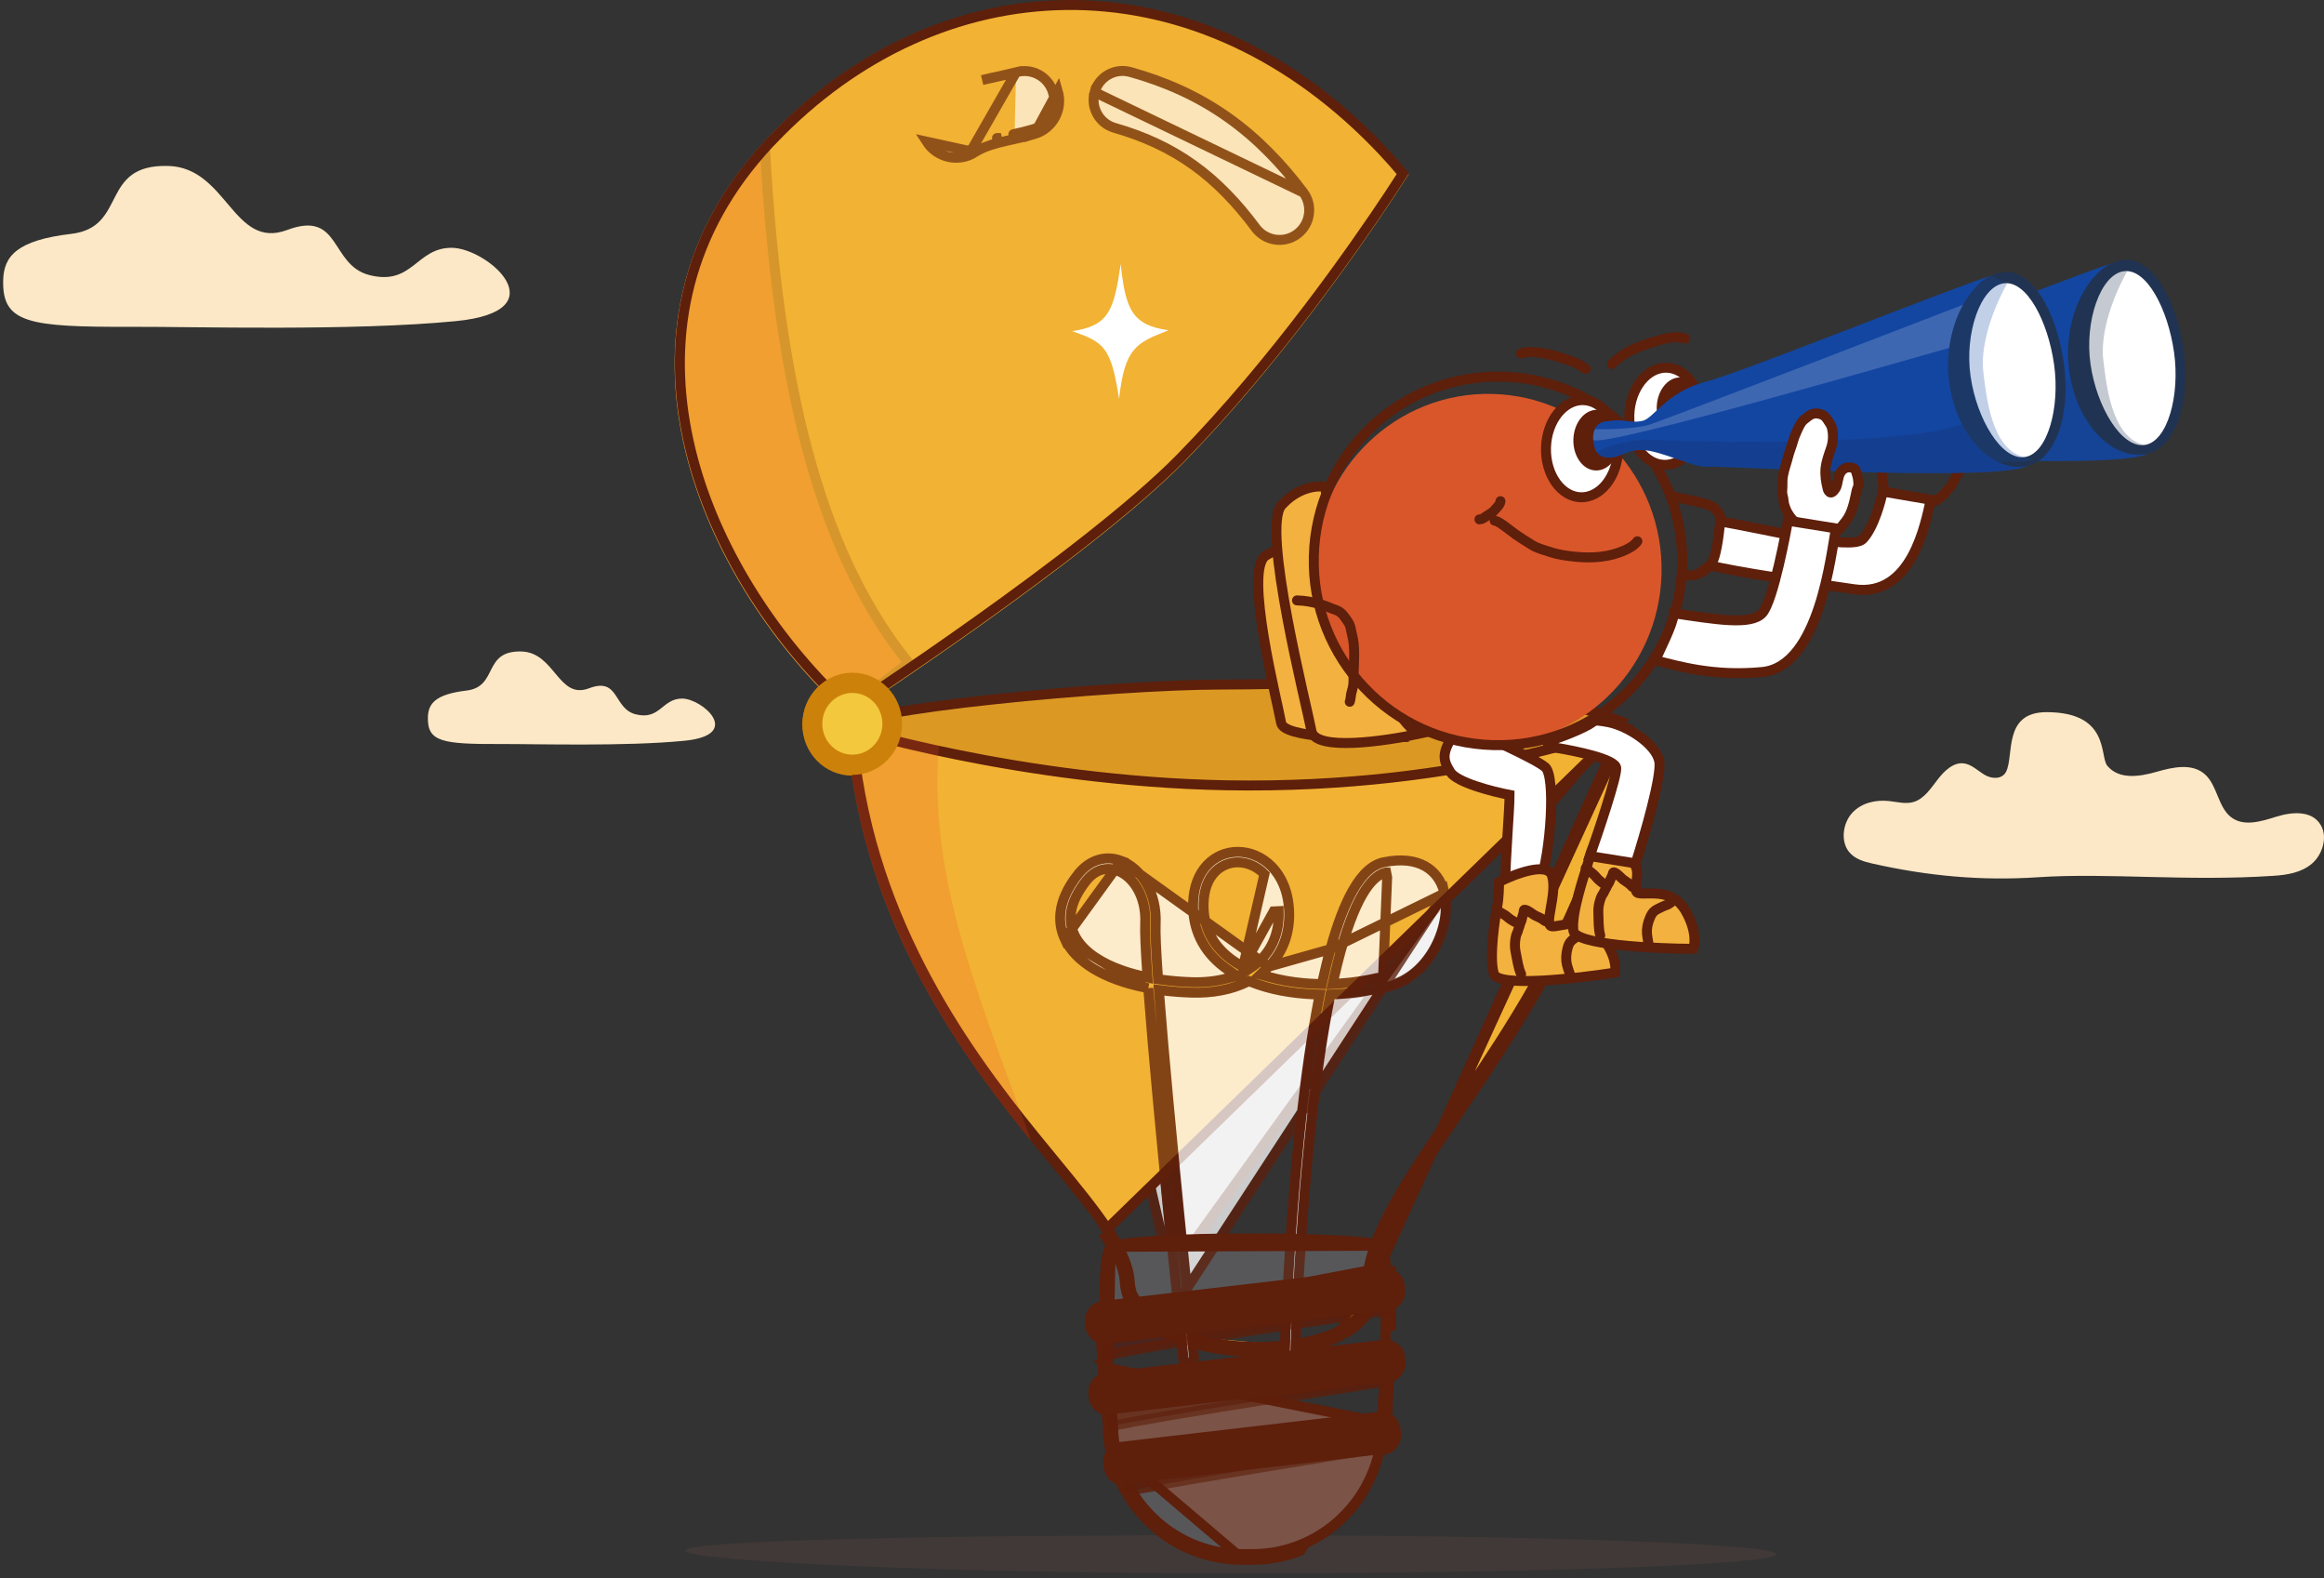 <svg width="467" height="317" viewBox="0 0 467 317" fill="none" xmlns="http://www.w3.org/2000/svg">
<rect x="0" y="0" width="467" height="317" fill="#333333" stroke="none"/>
<path opacity="0.2" d="M137.772 311.488C137.772 313.606 189.479 316.063 249.054 316.063C308.629 316.063 356.927 314.346 356.927 312.23C356.927 310.115 308.631 308.397 249.054 308.397C189.477 308.397 137.772 309.372 137.772 311.488Z" fill="#7B5347"/>
<path d="M245.301 137.672C248.63 137.672 252.253 137.611 256.099 137.547C264.743 137.402 274.508 137.238 284.566 137.703C298.598 138.351 313.064 140.22 325.581 145.029L309.475 163.946C309.331 163.98 309.141 164.025 308.905 164.08C308.323 164.217 307.467 164.418 306.369 164.673C304.174 165.184 301.014 165.914 297.155 166.79C289.436 168.542 278.921 170.877 267.736 173.213C256.55 175.549 244.701 177.883 234.31 179.633C223.896 181.386 215.02 182.54 209.742 182.54C204.641 182.54 199.69 180.502 195.087 177.298C190.487 174.095 186.292 169.766 182.726 165.288C179.163 160.813 176.252 156.22 174.212 152.516C173.193 150.664 172.396 149.044 171.846 147.78C171.571 147.148 171.362 146.613 171.219 146.19C171.136 145.948 171.082 145.76 171.048 145.621C171.062 145.611 171.077 145.601 171.094 145.591C171.374 145.413 171.858 145.197 172.577 144.957C174.001 144.482 176.117 143.987 178.787 143.489C184.114 142.496 191.492 141.517 199.573 140.654C215.736 138.927 234.606 137.672 245.301 137.672Z" fill="#DB9923" stroke="#5E1F0B" stroke-width="2"/>
<path d="M326.111 146.117C325.127 146.48 323.677 146.994 321.79 147.607C317.995 148.839 312.431 150.469 305.337 152.07C291.151 155.271 270.839 158.357 246.311 157.901C225.511 157.516 206.369 154.603 192.43 151.788C185.459 150.381 179.785 148.997 175.852 147.964C173.886 147.448 172.354 147.019 171.312 146.719C171.241 146.699 171.172 146.679 171.106 146.66C173.832 183.164 192.844 209.992 207.871 228.461L207.872 228.462C209.199 230.095 210.499 231.677 211.758 233.209C216.041 238.418 219.841 243.04 222.544 247.128M326.111 146.117L221.71 247.68M326.111 146.117C323.977 168.368 314.754 187.63 304.667 204.163C300.436 211.098 296.066 217.535 292.005 223.516C291.108 224.836 290.227 226.134 289.366 227.41C284.703 234.318 280.608 240.61 277.939 246.27L277.936 246.271L277.789 246.589C275.626 251.254 274.386 255.648 274.634 259.798L274.634 259.799C274.639 259.884 274.64 259.96 274.642 260.058C274.642 260.085 274.642 260.113 274.643 260.143M326.111 146.117L274.643 260.143M222.544 247.128C222.544 247.128 222.544 247.129 222.544 247.129L221.71 247.68M222.544 247.128C222.543 247.127 222.543 247.127 222.543 247.126L221.71 247.68M222.544 247.128C224.346 249.835 225.718 252.372 226.428 254.755L226.469 254.895V254.901M221.71 247.68C223.491 250.355 224.801 252.796 225.469 255.04V255.047M226.469 254.901C226.455 254.853 226.441 254.804 226.426 254.756L225.49 255.04L225.49 255.04L225.469 255.047M226.469 254.901C226.748 255.856 226.914 256.788 226.967 257.693L226.967 257.694C227.089 259.838 227.966 261.726 229.445 263.358L225.469 255.047M226.469 254.901V255.04V255.041V255.041V255.041V255.041V255.041V255.041V255.041V255.041V255.041V255.041V255.041V255.041V255.041V255.041V255.041V255.042V255.042V255.042V255.042V255.042V255.042V255.042V255.042V255.042V255.042V255.042V255.042V255.042V255.042V255.042V255.042V255.043V255.043V255.043V255.043V255.043V255.043V255.043V255.043V255.043V255.043V255.043V255.043V255.043V255.043V255.043V255.044V255.044V255.044V255.044V255.044V255.044V255.044V255.044V255.044V255.044V255.044V255.044V255.044V255.044V255.044V255.044V255.045V255.045V255.045V255.045V255.045V255.045V255.045V255.045V255.045V255.045V255.045V255.045V255.045V255.045V255.045V255.046V255.046V255.046V255.046V255.046V255.046V255.046V255.046V255.046V255.046V255.046V255.046V255.046V255.046V255.046V255.046V255.047V255.047V255.047V255.047V255.047H225.469M274.643 260.143L274.643 260.141L274.643 260.137H275.643C275.642 260.111 275.642 260.084 275.642 260.058L274.643 260.143ZM230.012 263.943C229.817 263.755 229.631 263.561 229.447 263.359L232.137 265.652L232.137 265.652L232.133 265.649L232.13 265.647L232.121 265.641L232.121 265.641C232.11 265.634 232.088 265.618 232.058 265.6C231.91 265.498 231.77 265.4 231.631 265.299C231.627 265.297 231.624 265.294 231.621 265.292L231.612 265.285L231.607 265.281L231.59 265.269C231.519 265.217 231.449 265.164 231.374 265.108C231.357 265.095 231.339 265.081 231.32 265.067C231.29 265.044 231.259 265.02 231.224 264.992C231.207 264.979 231.189 264.965 231.17 264.951C231.151 264.936 231.132 264.921 231.112 264.906C231.018 264.833 230.926 264.757 230.824 264.672L230.81 264.661C230.809 264.66 230.809 264.66 230.808 264.659C230.672 264.546 230.54 264.433 230.415 264.321L230.407 264.312L230.359 264.269C230.354 264.264 230.331 264.243 230.302 264.217C230.273 264.191 230.239 264.16 230.213 264.135L230.206 264.128L230.15 264.076C230.107 264.037 230.067 263.998 230.026 263.957L230.019 263.95L230.012 263.943ZM274.643 260.151C274.671 263.086 272.795 265.494 269.423 267.317L274.643 260.151ZM230.145 264.075C230.146 264.076 230.147 264.077 230.148 264.078L230.145 264.075ZM170.081 146.358C170.055 146.003 170.032 145.647 170.009 145.291C170.009 145.291 170.359 145.4 171.031 145.596L170.081 146.358Z" fill="#F2B233" stroke="#5E1F0B" stroke-width="2"/>
<g opacity="0.75">
<path d="M290.21 179.604L290.16 179.407C289.563 177.014 288.224 175.222 286.306 174.15C284.233 172.991 281.502 172.67 278.092 173.345L278.091 173.345C275.874 173.781 273.792 175.504 271.788 179.017C270.188 181.824 268.666 185.786 267.28 190.829C266.756 192.737 266.248 194.806 265.758 197.034L265.581 197.84L264.755 197.819C263.848 197.795 262.946 197.743 262.051 197.668L262.05 197.668C259.514 197.452 257.112 197.019 254.919 196.395L253.238 195.916L254.502 194.71C254.634 194.583 254.762 194.459 254.889 194.332C257.763 191.414 259.19 187.55 258.985 183.096C258.617 175.17 253.424 171.275 248.679 171.275H248.606C246.268 171.295 244.109 172.232 242.516 173.918L242.516 173.918C240.803 175.727 239.799 178.329 239.702 181.514L239.702 181.514C239.541 186.723 241.651 191.141 245.836 194.348L245.837 194.349C246.102 194.552 246.377 194.751 246.659 194.946L248.448 196.183L246.344 196.736C244.228 197.291 241.881 197.534 239.378 197.453L239.378 197.453C237.327 197.387 235.348 197.222 233.465 196.966L232.658 196.856L232.602 196.045C232.264 191.19 232.087 187.494 232.171 185.755L232.171 185.755C232.314 182.768 231.673 179.974 230.349 177.664C229.077 175.448 227.253 173.841 225.248 173.084L290.21 179.604ZM290.21 179.604C290.924 182.735 290.275 186.703 288.446 190.229C286.584 193.82 283.573 196.808 279.777 197.963L279.777 197.963C276.278 199.029 272.232 199.711 268.076 199.889L267.292 199.923L267.139 200.693C265.785 207.485 264.58 215.557 263.543 224.816C262.838 231.106 262.274 237.392 261.825 243.237L261.825 243.238C261.517 247.283 261.262 251.119 261.053 254.605C260.89 257.296 260.757 259.778 260.648 261.984L260.648 261.984C260.603 262.881 260.563 263.729 260.527 264.53C260.516 264.752 260.506 264.977 260.496 265.195C260.49 265.343 260.483 265.487 260.477 265.625L260.477 265.629C260.295 269.798 260.219 272.398 260.215 272.643H260.215C260.214 272.7 260.206 272.758 260.192 272.82L260.192 272.82L260.19 272.831C260.084 273.307 259.661 273.656 259.164 273.656H259.126C258.567 273.634 258.126 273.182 258.114 272.627V272.626V272.626V272.626V272.626V272.626V272.626V272.625V272.625V272.625V272.625V272.625V272.625V272.624V272.624V272.624V272.624V272.624V272.624V272.623V272.623V272.623V272.623V272.623V272.623V272.622V272.622V272.622V272.622V272.622V272.622V272.621V272.621V272.621V272.621V272.621V272.621V272.62V272.62V272.62V272.62V272.62V272.62V272.619V272.619V272.619V272.619V272.619V272.619V272.618V272.618V272.618V272.618V272.618V272.618V272.618V272.617V272.617V272.617V272.617V272.617V272.617V272.616V272.616V272.616V272.616V272.616V272.616V272.615V272.615V272.615V272.615V272.615V272.615V272.614V272.614V272.614V272.614V272.614V272.614V272.613V272.613V272.613V272.613V272.613V272.613V272.612V272.612V272.612V272.612V272.612V272.612V272.611V272.611V272.611V272.611V272.611V272.611V272.61V272.61V272.61V272.61V272.61V272.61V272.609V272.609V272.609V272.609V272.609V272.609V272.608V272.608V272.608V272.608V272.608V272.608V272.607V272.607V272.607V272.607V272.607V272.607V272.606V272.606V272.606V272.606V272.606V272.606V272.605V272.605V272.605V272.605V272.605V272.604V272.604V272.604V272.604V272.604V272.604V272.603V272.603V272.603V272.603V272.603V272.603V272.602V272.602V272.602V272.602V272.602V272.602V272.601V272.601V272.601V272.601V272.601V272.601V272.6V272.6V272.6V272.6V272.6V272.6V272.599V272.599V272.599V272.599V272.599V272.599V272.598V272.598V272.598V272.598V272.598V272.598V272.597V272.597V272.597V272.597V272.597V272.597V272.596V272.596V272.596V272.596V272.596V272.596V272.595V272.595V272.595V272.595V272.595V272.595V272.594V272.594V272.594V272.594V272.594V272.594V272.593V272.593V272.593V272.593V272.593V272.592V272.592V272.592V272.592V272.592V272.592V272.591V272.591V272.591V272.591V272.591V272.591V272.59V272.59V272.59V272.59V272.59V272.59V272.589V272.589V272.589V272.589V272.589V272.589V272.588V272.588V272.588V272.588V272.588V272.588V272.587V272.587V272.587V272.587V272.587V272.587V272.586V272.586V272.586V272.586V272.586V272.585V272.585V272.585V272.585V272.585V272.585V272.584V272.584V272.584V272.584V272.584V272.584V272.583V272.583V272.583V272.583V272.583V272.583V272.582V272.582V272.582V272.582V272.582V272.582V272.581V272.581V272.581V272.581V272.581V272.581V272.58V272.58V272.58V272.58V272.58V272.58V272.579V272.579V272.579V272.579V272.579V272.578V272.578V272.578V272.578V272.578V272.578V272.577V272.577V272.577V272.577V272.577V272.577V272.576V272.576V272.576V272.576V272.576V272.576V272.575V272.575V272.575V272.575V272.575V272.575V272.574V272.574V272.574V272.574V272.574V272.573V272.573V272.573V272.573V272.573V272.573V272.572V272.572V272.572V272.572V272.572V272.572V272.571V272.571V272.571V272.571V272.571V272.571V272.57V272.57V272.57V272.57V272.57V272.57V272.569V272.569V272.569V272.569V272.569V272.568V272.568V272.568V272.568V272.568V272.568V272.567V272.567V272.567V272.567V272.567V272.567V272.566V272.566V272.566V272.566V272.566V272.566V272.565V272.565V272.565V272.565V272.565V272.565V272.564V272.564V272.564V272.564V272.564V272.563V272.563V272.563V272.563V272.563C258.12 272.343 258.197 269.666 258.389 265.337L258.39 265.315V265.292V265.292V265.292V265.292V265.292V265.292V265.292V265.292V265.292V265.292V265.292V265.292V265.291V265.291V265.291V265.291V265.291V265.291V265.291V265.291V265.291V265.291V265.291V265.291V265.291V265.291V265.29V265.29V265.29V265.29V265.29V265.29V265.29V265.29V265.29V265.29V265.29V265.29V265.29V265.29V265.289V265.289V265.289V265.289V265.289V265.289V265.289V265.289V265.289V265.289V265.289V265.289V265.289V265.289V265.288V265.288V265.288V265.288V265.288V265.288V265.288V265.288V265.288V265.288V265.288V265.288V265.288V265.288V265.287V265.287V265.287V265.287V265.287V265.287V265.287V265.287V265.287V265.287V265.287V265.287V265.287V265.287V265.286V265.286V265.286V265.286V265.286V265.286V265.286V265.286V265.286V265.286V265.286V265.286V265.286V265.286V265.285V265.285V265.285V265.285V265.285V265.285V265.285V265.285V265.285V265.285V265.285V265.285V265.285V265.285V265.284V265.284V265.284V265.284V265.284V265.284V265.284V265.284V265.284V265.284V265.284V265.284V265.284V265.284V265.283V265.283V265.283V265.283V265.283V265.283V265.283V265.283V265.283V265.283V265.283V265.283V265.283V265.283V265.283V265.282V265.282V265.282V265.282V265.282V265.282V265.282V265.282V265.282V265.282V265.282V265.282V265.282V265.282V265.281V265.281V265.281V265.281V265.281V265.281V265.281V265.281V265.281V265.281V265.281V265.281V265.281V265.281V265.281V265.28V265.28V265.28V265.28V265.28V265.28V265.28V265.28V265.28V265.28V265.28V265.28V265.28V265.28V265.279V265.279V265.279V265.279V265.279V265.279V265.279V265.279V265.279V265.279V265.279V265.279V265.279V265.279V265.279V265.278V265.278V265.278C258.438 264.177 258.495 262.969 258.559 261.667L258.56 261.667C258.669 259.462 258.804 256.987 258.963 254.309C259.168 250.924 259.414 247.214 259.712 243.308C260.167 237.376 260.737 230.992 261.454 224.602L261.454 224.602C262.459 215.63 263.618 207.767 264.92 201.088L265.143 199.943L263.978 199.897C259.517 199.721 255.127 198.929 251.318 197.405L250.907 197.241L250.509 197.434C247.408 198.944 243.586 199.697 239.31 199.557C237.477 199.497 235.713 199.364 234.027 199.163L232.818 199.019L232.912 200.233C233.836 212.214 235.453 229.186 236.894 243.693L237.889 243.594L236.894 243.693C237.195 246.725 237.488 249.651 237.767 252.401L290.21 179.604ZM246.09 195.768L245.836 194.801C245.695 194.838 245.552 194.874 245.408 194.908C245.408 194.908 245.407 194.908 245.407 194.908C245.284 194.937 245.16 194.965 245.035 194.992C245.099 195.042 245.163 195.092 245.228 195.142C245.508 195.357 245.797 195.566 246.09 195.768ZM246.09 195.768C245.666 195.88 245.232 195.978 244.787 196.063C245.029 196.244 245.274 196.42 245.521 196.591L246.09 195.768ZM216.592 175.767L216.592 175.767C214.26 178.696 213.296 181.271 213.049 183.419C212.801 185.568 213.263 187.36 213.898 188.736C216 193.289 221.631 196.818 229.947 198.512L230.688 198.663L230.745 199.417C231.654 211.51 233.307 228.892 234.782 243.74L234.782 243.74C235.058 246.526 235.329 249.221 235.589 251.777L235.589 251.778C235.858 254.445 236.115 256.959 236.351 259.261L236.352 259.263C236.424 259.993 236.497 260.7 236.568 261.386C236.583 261.531 236.598 261.674 236.612 261.817L216.592 175.767ZM216.592 175.767C218.913 172.849 222.129 171.908 225.248 173.084L216.592 175.767ZM238.003 273.523L238.005 273.525C238.2 273.766 238.495 273.914 238.816 273.914C238.849 273.914 238.885 273.912 238.922 273.908L238.929 273.907C239.143 273.884 239.333 273.799 239.483 273.676L239.486 273.673C239.75 273.457 239.903 273.115 239.864 272.75L239.863 272.74L239.863 272.739L239.862 272.737L239.861 272.728L239.858 272.699L239.848 272.604L239.813 272.271C239.783 271.988 239.741 271.586 239.689 271.073C239.528 269.549 239.267 267.053 238.936 263.855L238.935 263.847L238.931 263.806C238.924 263.729 238.918 263.662 238.91 263.596L238.909 263.583C238.876 263.265 238.843 262.94 238.808 262.608C238.719 261.744 238.625 260.835 238.529 259.886C238.479 259.396 238.428 258.895 238.376 258.383C238.184 256.512 237.978 254.507 237.767 252.401L238.003 273.523ZM238.003 273.523C237.882 273.374 237.799 273.187 237.775 272.971C237.745 272.679 237.653 271.8 237.508 270.441C237.325 268.682 237.057 266.113 236.731 262.957M238.003 273.523L236.731 262.957M249.74 194.348C248.787 193.842 247.907 193.283 247.111 192.675L247.11 192.674C243.464 189.881 241.66 186.12 241.801 181.577C241.887 178.732 242.765 176.672 244.09 175.314C245.41 173.962 247.092 173.392 248.624 173.38L248.631 173.38L248.675 173.38C250.651 173.38 252.592 174.263 254.029 175.757C255.791 177.586 256.744 180.189 256.882 183.194M249.74 194.348L256.882 183.194M249.74 194.348V195.598L251.291 194.573C252.06 194.065 252.761 193.49 253.388 192.856L253.389 192.855C255.866 190.34 257.058 186.978 256.882 183.194M249.74 194.348L256.882 183.194M269.309 191.379C268.868 192.98 268.441 194.692 268.027 196.515L267.731 197.819L269.065 197.735C272.087 197.543 275.074 197.065 277.874 196.317L278.69 176.391L278.497 175.41C278.497 175.41 278.497 175.41 278.496 175.41C277.305 175.645 275.861 176.565 274.312 178.899C272.763 181.232 271.041 185.077 269.309 191.379ZM269.309 191.379L270.273 191.644L269.308 191.379C269.308 191.379 269.308 191.379 269.309 191.379ZM236.731 262.957C236.708 262.74 236.685 262.518 236.662 262.294M236.731 262.957L236.662 262.294M236.662 262.294C236.645 262.135 236.629 261.976 236.613 261.817L236.662 262.294ZM223.802 194.469L224.422 194.729L224.43 194.721C225.902 195.299 227.505 195.787 229.215 196.185L230.53 196.492L230.44 195.145C230.135 190.583 229.991 187.241 230.068 185.649L230.068 185.649C230.335 180.074 227.539 176.195 224.506 175.05L224.506 175.05C223.892 174.819 223.267 174.699 222.642 174.699C220.936 174.699 219.419 175.584 218.232 177.076L218.231 177.076C215.263 180.81 214.255 184.492 215.803 187.85L215.803 187.851C217.067 190.586 219.911 192.836 223.802 194.469Z" fill="white" stroke="#5E1F0B" stroke-width="2"/>
</g>
<g opacity="0.19">
<path d="M207.092 229.096C191.837 210.347 172.355 183.025 170.006 145.466L188.596 149.904C186.673 174.967 194.743 195.72 207.092 229.096Z" fill="#EA4F26"/>
</g>
<path d="M283.077 34.965C283.077 34.965 281.935 36.792 279.866 39.92C273.187 49.997 256.844 73.551 237.881 92.876C218.78 112.34 170.455 143.824 170.455 143.824C168.976 142.472 167.507 141.059 166.053 139.588C138.556 111.777 120.031 64.415 153.748 28.309C154.001 28.031 154.266 27.757 154.544 27.485C188.255 -7.834 239.21 -10.271 276.874 28.061C277.388 28.582 277.894 29.109 278.393 29.636C280.039 31.383 281.6 33.163 283.077 34.965Z" fill="#F2B233"/>
<g opacity="0.65">
<path d="M203.842 13.71C203.031 13.942 201.986 14.172 200.835 14.414C199.681 14.659 198.414 14.923 197.068 15.26C195.723 15.6 194.297 16.013 192.82 16.581C191.345 17.148 189.815 17.876 188.326 18.834L188.279 18.863C185.007 20.964 184.055 25.325 186.155 28.601C188.254 31.877 192.609 32.828 195.881 30.727C195.905 30.712 195.957 30.676 195.981 30.662C197.032 29.961 198.572 29.354 200.54 28.845C201.522 28.588 202.605 28.348 203.8 28.084C204.997 27.816 206.301 27.531 207.795 27.088C211.484 25.995 213.591 22.114 212.498 18.42C211.413 14.748 207.574 12.642 203.901 13.693L203.84 13.71H203.842Z" fill="white"/>
<path d="M262.611 38.16C260.474 35.334 258.152 32.585 255.588 30.001C253.026 27.417 250.219 25.004 247.191 22.869C244.166 20.732 240.925 18.88 237.583 17.355C234.239 15.823 230.801 14.615 227.362 13.655H227.353C223.725 12.638 219.962 14.76 218.948 18.393C217.939 22.012 220.042 25.767 223.647 26.797C229.37 28.432 234.606 30.809 239.216 34.132C243.837 37.435 247.866 41.688 251.452 46.516L251.465 46.533C253.761 49.626 258.125 50.267 261.214 47.968C264.303 45.668 264.943 41.299 262.647 38.207L262.613 38.16H262.611Z" fill="white"/>
</g>
<g opacity="0.19">
<path d="M154.545 27.484C157.232 81.519 167.088 113.064 183.989 133.513L170.455 143.824C168.974 142.472 167.506 141.058 166.052 139.588C138.555 111.777 120.031 64.415 153.746 28.311C154.001 28.035 154.267 27.759 154.545 27.484Z" fill="#EA4F26"/>
</g>
<path d="M171.222 155.815C176.745 155.815 181.222 151.22 181.222 145.553C181.222 139.885 176.745 135.29 171.222 135.29C165.699 135.29 161.222 139.885 161.222 145.553C161.222 151.22 165.699 155.815 171.222 155.815Z" fill="#CC820A"/>
<path d="M171.222 151.75C174.558 151.75 177.261 148.975 177.261 145.552C177.261 142.129 174.558 139.354 171.222 139.354C167.887 139.354 165.184 142.129 165.184 145.552C165.184 148.975 167.887 151.75 171.222 151.75Z" fill="#F4C83D"/>
<path d="M279.484 258.982C279.5 261.541 279.465 264.404 279.401 267.283L279.484 258.982ZM279.484 258.982C279.475 257.348 279.441 255.837 279.382 254.529L279.484 258.982ZM221.853 278.02C222.23 282.672 222.591 286.011 222.591 286.011C222.591 286.583 222.608 287.152 222.646 287.713C222.705 288.713 222.82 289.699 222.985 290.667C223.208 291.985 223.524 293.27 223.931 294.517C224.401 295.983 224.995 297.392 225.694 298.733C228.486 304.091 232.989 308.397 238.465 310.911C239.009 311.162 239.567 311.397 240.13 311.61C243.101 312.736 246.321 313.352 249.686 313.35H251.632M221.853 278.02L222.85 277.94C222.85 277.94 222.85 277.94 222.85 277.94M221.853 278.02L222.85 277.94M221.853 278.02C221.777 277.08 221.697 276.084 221.624 275.052C221.402 272.036 221.2 268.701 221.08 265.469L278.383 254.574C278.326 253.322 278.244 252.278 278.136 251.5C278.081 251.11 278.023 250.806 277.964 250.585C277.941 250.5 277.921 250.438 277.906 250.395C277.825 250.36 277.702 250.317 277.529 250.269C277.118 250.154 276.528 250.039 275.763 249.928C274.238 249.708 272.128 249.521 269.606 249.371C264.569 249.07 257.97 248.919 251.305 248.921C244.641 248.923 237.928 249.079 232.665 249.389C230.031 249.545 227.776 249.738 226.077 249.968C225.226 250.083 224.533 250.205 224.01 250.331C223.748 250.394 223.542 250.455 223.387 250.511C223.31 250.539 223.252 250.564 223.209 250.585C223.188 250.595 223.172 250.604 223.161 250.61C223.155 250.613 223.151 250.616 223.148 250.617C223.145 250.619 223.144 250.62 223.144 250.62L223.143 250.621C223.143 250.621 223.127 250.632 223.098 250.667C223.068 250.704 223.029 250.76 222.983 250.842C222.89 251.009 222.791 251.25 222.693 251.575C222.498 252.228 222.341 253.119 222.225 254.221C221.994 256.419 221.94 259.305 221.998 262.464L221.998 262.473V262.476C222.015 263.441 222.044 264.427 222.079 265.433C222.199 268.649 222.4 271.971 222.621 274.979L222.621 274.981C222.694 276.007 222.774 276.999 222.85 277.94M222.85 277.94C223.038 280.259 223.222 282.251 223.359 283.664C223.427 284.37 223.484 284.93 223.523 285.314C223.543 285.506 223.559 285.654 223.569 285.754L223.581 285.866L223.584 285.895L223.585 285.902L223.585 285.903L223.585 285.904L223.585 285.904L223.591 285.957V286.011C223.591 286.563 223.607 287.11 223.643 287.646L223.644 287.655C223.701 288.616 223.812 289.565 223.971 290.499L223.971 290.5C224.186 291.77 224.49 293.007 224.882 294.206L224.883 294.211C225.335 295.621 225.907 296.978 226.581 298.271L226.581 298.271C229.272 303.434 233.61 307.582 238.883 310.003L238.885 310.003C239.407 310.245 239.943 310.47 240.484 310.674L240.484 310.675C243.344 311.759 246.443 312.352 249.685 312.35H249.686H251.631M251.631 312.35L251.632 313.35M251.631 312.35H251.632V313.35M251.631 312.35C254.907 312.344 258.036 311.73 260.92 310.616L260.92 310.616C262.487 310.01 263.981 309.259 265.384 308.372L265.385 308.371C271.205 304.703 275.495 298.78 277.058 291.815L277.058 291.814C277.277 290.84 277.442 289.844 277.549 288.829L277.55 288.828C277.651 287.88 277.704 286.918 277.704 285.944V285.917L277.705 285.89M251.632 313.35C255.033 313.344 258.284 312.707 261.281 311.548L277.705 285.89M277.705 285.89L277.705 285.889L277.706 285.889L277.706 285.886L277.706 285.874L277.709 285.827L277.718 285.639C277.727 285.475 277.739 285.232 277.754 284.92L277.754 284.917C277.802 283.951 277.88 282.317 277.968 280.264M277.705 285.89L277.968 280.264M277.968 280.264C277.968 280.264 277.968 280.264 277.968 280.264L278.967 280.307M277.968 280.264L279.273 272.15M278.967 280.307C278.879 282.362 278.801 283.999 278.752 284.967C278.723 285.593 278.704 285.944 278.704 285.944C278.704 286.954 278.649 287.952 278.544 288.935L278.967 280.307ZM278.967 280.307C279.066 277.995 279.178 275.158 279.273 272.15M279.273 272.15L278.273 272.119C278.273 272.119 278.273 272.119 278.273 272.118L279.273 272.15ZM277.998 250.44C277.997 250.44 277.995 250.439 277.99 250.435C277.995 250.438 277.998 250.44 277.998 250.44Z" fill="#575759" stroke="#5E1F0B" stroke-width="2"/>
<path opacity="0.6" d="M250.451 267.506C239.078 269.253 227.545 271.13 222.457 272.339C222.356 270.862 222.419 269.352 222.471 268.102C222.472 268.075 222.473 268.048 222.474 268.021L278.009 262.345C278.036 262.68 278.062 263.022 278.089 263.368C276.298 263.643 273.51 264.055 270.1 264.559C264.632 265.368 257.565 266.412 250.451 267.506Z" fill="#2C2C42" stroke="#5E1F0B" stroke-width="2"/>
<path opacity="0.6" d="M277.942 277.651C276.423 277.89 274.136 278.245 271.334 278.679C258.088 280.73 233.324 284.566 223.616 286.552C223.425 285.636 223.264 284.601 223.145 283.64C223.052 282.892 222.989 282.221 222.955 281.71L277.824 276.623C277.87 276.963 277.91 277.306 277.942 277.651Z" fill="#2C2C42" stroke="#5E1F0B" stroke-width="2"/>
<path d="M281.307 259.2L281.307 259.201C281.483 260.759 280.339 262.203 278.713 262.392L222.334 268.95L222.334 268.95C220.71 269.139 219.277 267.999 219.1 266.444C219.1 266.444 219.1 266.443 219.1 266.443L219.014 265.674L219.014 265.673C218.838 264.115 219.982 262.671 221.608 262.482C221.608 262.482 221.608 262.482 221.608 262.482L277.987 255.924L277.871 254.93L277.987 255.924C279.611 255.735 281.044 256.875 281.221 258.431L281.307 259.2Z" fill="#AAAAAF" stroke="#5E1F0B" stroke-width="2"/>
<path d="M281.361 273.584L281.361 273.585C281.539 275.153 280.401 276.586 278.807 276.772C278.807 276.772 278.807 276.772 278.807 276.772L222.995 283.27L222.995 283.27C221.402 283.455 219.979 282.324 219.802 280.759C219.802 280.759 219.802 280.758 219.802 280.758L219.715 279.989L219.715 279.988C219.538 278.421 220.676 276.987 222.27 276.801C222.27 276.801 222.27 276.801 222.27 276.801L278.081 270.304L278.082 270.304C279.675 270.119 281.098 271.25 281.275 272.815L281.361 273.584Z" fill="#AAAAAF" stroke="#5E1F0B" stroke-width="2"/>
<path opacity="0.6" d="M227.361 299.383C227.02 298.854 226.59 298.068 226.163 297.2C225.852 296.568 225.561 295.933 225.327 295.378L277.387 290.058C277.331 290.422 277.268 290.783 277.197 291.141C267.653 292.51 240.134 297.131 227.361 299.383Z" fill="#2C2C42" stroke="#5E1F0B" stroke-width="2"/>
<path d="M280.454 288.032L280.454 288.033C280.639 289.66 279.543 291.028 278.138 291.192C278.138 291.192 278.138 291.192 278.138 291.192L225.763 297.295L225.762 297.295C224.361 297.459 222.992 296.383 222.808 294.757C222.808 294.757 222.808 294.756 222.808 294.756L222.721 293.987L222.721 293.986C222.537 292.359 223.633 290.991 225.038 290.827C225.038 290.827 225.038 290.827 225.038 290.827L277.413 284.724L277.413 284.724C278.814 284.56 280.184 285.636 280.368 287.263L280.454 288.032Z" fill="#AAAAAF" stroke="#5E1F0B" stroke-width="2"/>
<path d="M215.399 66.668C222.738 65.614 223.787 62.582 225.148 53.185C226.098 62.101 227.312 65.483 234.775 66.5C228.267 69.041 225.978 69.965 224.817 80.272C223.214 69.835 221.785 68.911 215.399 66.67V66.668Z" fill="white"/>
<path d="M245.353 137.521C248.681 137.521 252.305 137.461 256.15 137.396C264.794 137.251 274.56 137.088 284.618 137.552C298.65 138.2 313.116 140.07 325.632 144.878L309.526 163.796C309.383 163.829 309.192 163.874 308.956 163.93C308.375 164.067 307.518 164.267 306.421 164.523C304.226 165.034 301.066 165.764 297.207 166.639C289.488 168.391 278.973 170.727 267.788 173.063C256.602 175.398 244.752 177.732 234.362 179.482C223.948 181.236 215.071 182.39 209.794 182.39C204.692 182.39 199.741 180.352 195.139 177.148C190.538 173.945 186.343 169.615 182.777 165.137C179.215 160.662 176.303 156.068 174.264 152.365C173.244 150.513 172.447 148.893 171.898 147.629C171.623 146.997 171.414 146.462 171.27 146.039C171.188 145.797 171.134 145.609 171.1 145.471C171.114 145.461 171.129 145.451 171.146 145.44C171.426 145.263 171.909 145.047 172.629 144.806C174.052 144.332 176.169 143.837 178.839 143.339C184.165 142.346 191.543 141.367 199.624 140.504C215.787 138.777 234.658 137.521 245.353 137.521Z" fill="#DB9923" stroke="#5E1F0B" stroke-width="2"/>
<path d="M326.164 145.967C325.181 146.33 323.731 146.844 321.844 147.457C318.048 148.689 312.485 150.319 305.391 151.92C291.204 155.121 270.892 158.206 246.364 157.751C225.565 157.366 206.422 154.453 192.484 151.638C185.513 150.23 179.839 148.847 175.906 147.814C173.939 147.298 172.407 146.869 171.366 146.569C171.295 146.548 171.226 146.528 171.159 146.509C173.886 183.014 192.898 209.842 207.925 228.31L207.926 228.311C209.252 229.945 210.553 231.527 211.812 233.058C216.094 238.267 219.894 242.889 222.597 246.977M326.164 145.967L221.764 247.53M326.164 145.967C324.03 168.218 314.807 187.479 304.721 204.013C300.49 210.948 296.119 217.385 292.058 223.366C291.162 224.686 290.281 225.983 289.42 227.259C284.757 234.167 280.662 240.46 277.993 246.119L277.99 246.121L277.842 246.439C275.679 251.103 274.44 255.497 274.688 259.647L274.688 259.648C274.693 259.733 274.694 259.809 274.695 259.908C274.696 259.934 274.696 259.962 274.696 259.992C274.696 259.995 274.696 259.998 274.696 260M326.164 145.967L274.696 260M222.597 246.977C222.598 246.978 222.598 246.978 222.598 246.979L221.764 247.53M222.597 246.977C222.597 246.977 222.597 246.976 222.596 246.976L221.764 247.53M222.597 246.977C224.4 249.685 225.772 252.221 226.481 254.605L226.523 254.744V254.751M221.764 247.53C223.544 250.205 224.855 252.646 225.523 254.89V254.896M226.523 254.751C226.509 254.702 226.495 254.654 226.48 254.606L225.544 254.89L225.523 254.896M226.523 254.751C226.802 255.705 226.968 256.637 227.021 257.542L227.021 257.544C227.143 259.688 228.02 261.575 229.499 263.207L226.022 257.601M226.523 254.751V254.89V254.89V254.89V254.89V254.89V254.89V254.89V254.891V254.891V254.891V254.891V254.891V254.891V254.891V254.891V254.891V254.891V254.891V254.891V254.891V254.891V254.891V254.891V254.892V254.892V254.892V254.892V254.892V254.892V254.892V254.892V254.892V254.892V254.892V254.892V254.892V254.892V254.892V254.892V254.893V254.893V254.893V254.893V254.893V254.893V254.893V254.893V254.893V254.893V254.893V254.893V254.893V254.893V254.893V254.894V254.894V254.894V254.894V254.894V254.894V254.894V254.894V254.894V254.894V254.894V254.894V254.894V254.894V254.894V254.894V254.895V254.895V254.895V254.895V254.895V254.895V254.895V254.895V254.895V254.895V254.895V254.895V254.895V254.895V254.895V254.896V254.896V254.896V254.896V254.896V254.896V254.896V254.896V254.896V254.896V254.896V254.896V254.896V254.896V254.896H225.523M225.523 254.896C225.807 255.833 225.972 256.736 226.022 257.601M274.696 260C274.725 262.935 272.849 265.344 269.477 267.167M274.696 260L327.205 145.573C324.28 177.692 306.697 203.588 292.881 223.934C287.03 232.552 281.854 240.174 278.754 246.853C278.754 246.853 278.754 246.857 278.75 246.859C276.619 251.454 275.452 255.673 275.686 259.588C275.694 259.727 275.694 259.858 275.696 259.987V259.991C275.73 263.459 273.478 266.15 269.917 268.066M269.917 268.066V267.066C269.749 267.066 269.617 267.108 269.537 267.14C269.515 267.149 269.495 267.158 269.477 267.167M269.917 268.066L269.681 267.627L269.443 267.185C269.447 267.183 269.451 267.181 269.456 267.178M269.917 268.066C269.914 268.066 269.911 268.068 269.908 268.07C269.907 268.071 269.906 268.071 269.904 268.072C268.069 269.057 265.894 269.836 263.505 270.403C262.822 270.568 262.121 270.711 261.406 270.84C260.582 270.994 259.738 271.118 258.865 271.217M269.477 267.167C269.47 267.171 269.463 267.175 269.456 267.178M269.477 267.167C269.45 267.18 269.427 267.193 269.409 267.203M269.456 267.178L269.443 267.185L269.431 267.191M269.456 267.178C269.447 267.183 269.439 267.187 269.431 267.191M269.431 267.191C269.424 267.195 269.417 267.199 269.409 267.203M269.431 267.191C269.404 267.206 269.383 267.219 269.37 267.227M269.409 267.203C267.671 268.133 265.59 268.88 263.274 269.43L263.271 269.431C262.611 269.59 261.929 269.73 261.229 269.856L261.223 269.857C260.442 270.003 259.639 270.122 258.808 270.217M269.409 267.203C269.396 267.21 269.387 267.216 269.38 267.221C269.377 267.222 269.374 267.225 269.37 267.227M269.37 267.227C269.364 267.231 269.36 267.234 269.358 267.235C269.339 267.247 269.356 267.236 269.37 267.227ZM258.865 271.217V270.217H258.861H258.808M258.865 271.217L258.861 271.18L258.752 270.224C258.771 270.222 258.79 270.22 258.808 270.217M258.865 271.217H258.861L258.84 271.222M258.808 270.217H258.762L258.684 270.233M258.684 270.233C258.697 270.231 258.711 270.23 258.729 270.228L258.813 270.976L258.84 271.222M258.684 270.233C258.624 270.24 258.625 270.241 258.596 270.243L258.573 270.245L258.55 270.247C251.968 271.026 244.561 270.43 238.563 268.488M258.684 270.233L258.664 270.237L258.643 270.241L258.84 271.222M258.84 271.222C258.822 271.224 258.804 271.226 258.785 271.228C258.746 271.233 258.707 271.238 258.667 271.241C251.958 272.034 244.404 271.43 238.254 269.439M238.563 268.488C238.563 268.488 238.564 268.488 238.565 268.489L238.254 269.439M238.563 268.488C238.26 268.389 237.963 268.288 237.668 268.184M238.563 268.488C238.563 268.488 238.562 268.488 238.562 268.488L238.254 269.439M238.254 269.439C237.938 269.336 237.626 269.23 237.316 269.121M237.668 268.184C237.675 268.187 237.681 268.19 237.688 268.192L237.659 268.264L237.681 268.285C237.673 268.278 237.666 268.271 237.659 268.265L237.631 268.335L237.316 269.121M237.668 268.184C237.662 268.182 237.656 268.18 237.65 268.178L237.63 268.235M237.668 268.184C237.573 268.146 237.482 268.112 237.393 268.081M237.316 269.121L237.575 268.391L237.629 268.237C237.529 268.151 237.42 268.092 237.317 268.054C237.314 268.053 237.311 268.053 237.309 268.052C237.305 268.05 237.3 268.049 237.296 268.047C237.234 268.027 237.176 268.014 237.124 268.006C237.098 268.003 237.073 268 237.049 267.998C237.038 267.998 237.026 267.997 237.015 267.997L236.999 267.996L236.991 267.996L237.15 267.996L237.309 268.051C237.311 268.052 237.314 268.053 237.317 268.054C237.342 268.063 237.368 268.072 237.393 268.081M237.316 269.121C237.2 269.074 237.091 269.034 236.981 268.996C236.981 268.996 236.977 268.996 236.973 268.992C235.633 268.5 234.371 267.933 233.214 267.294M237.63 268.235L232.184 265.497L232.186 265.498L232.19 265.501L232.19 265.501L232.191 265.502C232.253 265.543 232.315 265.583 232.38 265.625C232.414 265.648 232.45 265.671 232.488 265.696M237.63 268.235L237.525 268.129L237.393 268.081M237.63 268.235L233.214 267.294M237.393 268.081L237.317 268.053C236.02 267.577 234.805 267.03 233.697 266.418L233.688 266.414C233.61 266.371 233.532 266.327 233.443 266.276C233.425 266.265 233.405 266.254 233.385 266.243M233.385 266.243C233.178 266.123 232.975 266.002 232.776 265.88M233.385 266.243C233.386 266.244 233.387 266.244 233.388 266.245L232.887 267.11M233.385 266.243C233.384 266.243 233.383 266.242 233.382 266.241L232.887 267.11M232.776 265.88C232.681 265.821 232.589 265.761 232.488 265.696M232.776 265.88C232.777 265.88 232.778 265.88 232.778 265.881L232.251 266.731M232.776 265.88C232.776 265.88 232.776 265.88 232.776 265.879L232.251 266.731M232.488 265.696C232.489 265.696 232.49 265.697 232.49 265.697L231.943 266.534M232.488 265.696C232.488 265.695 232.487 265.695 232.486 265.695L231.943 266.534M229.786 264.902L230.32 264.368L230.491 264.197M229.786 264.902L230.465 264.168C230.466 264.169 230.467 264.17 230.469 264.171L230.469 264.172M229.786 264.902L230.08 264.574L230.453 264.157M229.786 264.902L230.453 264.157M230.491 264.197C230.495 264.202 230.499 264.206 230.503 264.211L230.491 264.197M230.491 264.197C230.476 264.181 230.463 264.167 230.453 264.157M230.491 264.197L230.491 264.197M230.491 264.197L230.493 264.195C230.488 264.19 230.484 264.186 230.48 264.182C230.476 264.178 230.473 264.175 230.469 264.172M230.491 264.197L230.469 264.172M230.469 264.172L230.453 264.157M231.672 265.14L231.665 265.135L231.658 265.129C231.66 265.131 231.665 265.135 231.672 265.14ZM231.672 265.14L231.672 265.14C231.676 265.143 231.68 265.146 231.684 265.149C231.692 265.154 231.701 265.161 231.711 265.169L231.086 265.95L231.598 265.243L231.672 265.14ZM231.943 266.534C232.044 266.6 232.146 266.665 232.251 266.731M231.943 266.534C231.908 266.511 231.872 266.488 231.837 266.465C231.771 266.422 231.705 266.379 231.64 266.336L232.251 266.731M232.251 266.731C232.459 266.859 232.672 266.986 232.887 267.11M232.251 266.731L232.887 267.11M232.887 267.11C232.906 267.121 232.925 267.132 232.944 267.143C233.033 267.193 233.123 267.245 233.214 267.294M232.887 267.11L233.214 267.294M226.022 257.601C226.159 260.003 227.148 262.102 228.759 263.881C228.955 264.096 229.158 264.307 229.373 264.513L226.022 257.601ZM230.863 264.51C230.863 264.51 230.862 264.509 230.862 264.509L230.86 264.508L230.224 265.279L230.863 264.51ZM231.169 264.758C231.168 264.757 231.167 264.756 231.166 264.756C231.165 264.755 231.164 264.754 231.163 264.753L230.555 265.547L231.169 264.758ZM231.378 264.92C231.376 264.919 231.375 264.918 231.374 264.917C231.373 264.916 231.371 264.915 231.37 264.914L230.77 265.714L231.378 264.92ZM232.137 265.466C232.129 265.461 232.121 265.455 232.112 265.449C232.094 265.438 232.074 265.426 232.052 265.414L231.572 266.292L232.137 265.466ZM230.066 263.793C229.871 263.605 229.684 263.411 229.5 263.209L230.266 263.985L230.26 263.977L230.204 263.926C230.161 263.886 230.121 263.847 230.08 263.807L230.073 263.8L230.066 263.793Z" fill="#F2B233" stroke="#5E1F0B" stroke-width="2"/>
<g opacity="0.75">
<path d="M290.263 179.454L290.214 179.256C289.617 176.864 288.278 175.072 286.36 174C284.287 172.841 281.556 172.52 278.146 173.194L278.145 173.195C275.928 173.63 273.845 175.354 271.842 178.866C270.242 181.674 268.72 185.635 267.334 190.679L290.263 179.454ZM290.263 179.454C290.978 182.585 290.329 186.553 288.5 190.078C286.637 193.669 283.627 196.658 279.831 197.813L279.831 197.813C276.332 198.879 272.286 199.56 268.13 199.739L267.346 199.772L267.192 200.542C265.839 207.334 264.634 215.407 263.597 224.666C262.892 230.956 262.328 237.241 261.879 243.087L261.879 243.087C261.571 247.133 261.315 250.969 261.106 254.454C260.944 257.146 260.811 259.628 260.701 261.833L260.701 261.834C260.657 262.73 260.617 263.579 260.581 264.379C260.57 264.602 260.56 264.827 260.55 265.045C260.543 265.192 260.537 265.337 260.53 265.474L260.53 265.478C260.349 269.648 260.273 272.248 260.268 272.492H260.268C260.267 272.55 260.26 272.608 260.246 272.669L260.246 272.669L260.243 272.68C260.138 273.156 259.714 273.506 259.218 273.506H259.18C258.621 273.484 258.18 273.031 258.168 272.476V272.476V272.476V272.476V272.476V272.475V272.475V272.475V272.475V272.475V272.475V272.474V272.474V272.474V272.474V272.474V272.474V272.473V272.473V272.473V272.473V272.473V272.473V272.472V272.472V272.472V272.472V272.472V272.472V272.471V272.471V272.471V272.471V272.471V272.471V272.47V272.47V272.47V272.47V272.47V272.47V272.469V272.469V272.469V272.469V272.469V272.469V272.468V272.468V272.468V272.468V272.468V272.468V272.467V272.467V272.467V272.467V272.467V272.467V272.466V272.466V272.466V272.466V272.466V272.466V272.465V272.465V272.465V272.465V272.465V272.465V272.464V272.464V272.464V272.464V272.464V272.464V272.463V272.463V272.463V272.463V272.463V272.463V272.462V272.462V272.462V272.462V272.462V272.462V272.461V272.461V272.461V272.461V272.461V272.461V272.46V272.46V272.46V272.46V272.46V272.46V272.459V272.459V272.459V272.459V272.459V272.459V272.458V272.458V272.458V272.458V272.458V272.458V272.457V272.457V272.457V272.457V272.457V272.457V272.456V272.456V272.456V272.456V272.456V272.456V272.455V272.455V272.455V272.455V272.455V272.455V272.454V272.454V272.454V272.454V272.454V272.454V272.453V272.453V272.453V272.453V272.453V272.453V272.452V272.452V272.452V272.452V272.452V272.452V272.451V272.451V272.451V272.451V272.451V272.451V272.45V272.45V272.45V272.45V272.45V272.45V272.449V272.449V272.449V272.449V272.449V272.449V272.448V272.448V272.448V272.448V272.448V272.448V272.447V272.447V272.447V272.447V272.447V272.447V272.446V272.446V272.446V272.446V272.446V272.446V272.445V272.445V272.445V272.445V272.445V272.444V272.444V272.444V272.444V272.444V272.444V272.443V272.443V272.443V272.443V272.443V272.443V272.442V272.442V272.442V272.442V272.442V272.442V272.441V272.441V272.441V272.441V272.441V272.441V272.44V272.44V272.44V272.44V272.44V272.44V272.439V272.439V272.439V272.439V272.439V272.439V272.438V272.438V272.438V272.438V272.438V272.438V272.437V272.437V272.437V272.437V272.437V272.437V272.436V272.436V272.436V272.436V272.436V272.435V272.435V272.435V272.435V272.435V272.435V272.434V272.434V272.434V272.434V272.434V272.434V272.433V272.433V272.433V272.433V272.433V272.433V272.432V272.432V272.432V272.432V272.432V272.432V272.431V272.431V272.431V272.431V272.431V272.431V272.43V272.43V272.43V272.43V272.43V272.429V272.429V272.429V272.429V272.429V272.429V272.428V272.428V272.428V272.428V272.428V272.428V272.427V272.427V272.427V272.427V272.427V272.427V272.426V272.426V272.426V272.426V272.426V272.426V272.425V272.425V272.425V272.425V272.425V272.425V272.424V272.424V272.424V272.424V272.424V272.423V272.423V272.423V272.423V272.423V272.423V272.422V272.422V272.422V272.422V272.422V272.422V272.421V272.421V272.421V272.421V272.421V272.421V272.42V272.42V272.42V272.42V272.42V272.42V272.419V272.419V272.419V272.419V272.419V272.418V272.418V272.418V272.418V272.418V272.418V272.417V272.417V272.417V272.417V272.417V272.417V272.416V272.416V272.416V272.416V272.416V272.416V272.415V272.415V272.415V272.415V272.415V272.415V272.414V272.414V272.414V272.414V272.414V272.413V272.413V272.413V272.413V272.413V272.413V272.412C258.174 272.193 258.251 269.515 258.443 265.186L258.444 265.164V265.142V265.142V265.142V265.142V265.142V265.142V265.142V265.141V265.141V265.141V265.141V265.141V265.141V265.141V265.141V265.141V265.141V265.141V265.141V265.141V265.141V265.14V265.14V265.14V265.14V265.14V265.14V265.14V265.14V265.14V265.14V265.14V265.14V265.14V265.14V265.139V265.139V265.139V265.139V265.139V265.139V265.139V265.139V265.139V265.139V265.139V265.139V265.139V265.139V265.138V265.138V265.138V265.138V265.138V265.138V265.138V265.138V265.138V265.138V265.138V265.138V265.138V265.137V265.137V265.137V265.137V265.137V265.137V265.137V265.137V265.137V265.137V265.137V265.137V265.137V265.137V265.137V265.136V265.136V265.136V265.136V265.136V265.136V265.136V265.136V265.136V265.136V265.136V265.136V265.136V265.136V265.135V265.135V265.135V265.135V265.135V265.135V265.135V265.135V265.135V265.135V265.135V265.135V265.135V265.135V265.134V265.134V265.134V265.134V265.134V265.134V265.134V265.134V265.134V265.134V265.134V265.134V265.134V265.134V265.133V265.133V265.133V265.133V265.133V265.133V265.133V265.133V265.133V265.133V265.133V265.133V265.133V265.133V265.132V265.132V265.132V265.132V265.132V265.132V265.132V265.132V265.132V265.132V265.132V265.132V265.132V265.132V265.132V265.131V265.131V265.131V265.131V265.131V265.131V265.131V265.131V265.131V265.131V265.131V265.131V265.131V265.131V265.13V265.13V265.13V265.13V265.13V265.13V265.13V265.13V265.13V265.13V265.13V265.13V265.13V265.13V265.13V265.129V265.129V265.129V265.129V265.129V265.129V265.129V265.129V265.129V265.129V265.129V265.129V265.129V265.129V265.129V265.128V265.128V265.128V265.128V265.128V265.128V265.128V265.128C258.492 264.026 258.548 262.819 258.613 261.517L258.613 261.517C258.723 259.312 258.857 256.836 259.017 254.159C259.221 250.773 259.467 247.064 259.766 243.158C260.221 237.226 260.791 230.842 261.508 224.452L261.508 224.452C262.513 215.48 263.672 207.616 264.974 200.937L265.197 199.793L264.032 199.747C259.571 199.571 255.181 198.779 251.372 197.255L250.961 197.09L250.563 197.284C247.462 198.793 243.64 199.546 239.364 199.407C237.531 199.347 235.766 199.214 234.081 199.013L232.872 198.868L232.966 200.083C233.889 212.064 235.507 229.036 236.948 243.543L237.943 243.444L236.948 243.543C237.249 246.575 237.542 249.501 237.82 252.25C238.032 254.357 238.238 256.362 238.429 258.233C238.482 258.744 238.533 259.246 238.583 259.736C238.679 260.684 238.773 261.592 238.862 262.456C238.896 262.788 238.93 263.114 238.962 263.432L238.964 263.445C238.972 263.511 238.978 263.578 238.985 263.655L238.989 263.697L238.99 263.705C239.321 266.903 239.582 269.399 239.742 270.923C239.795 271.435 239.837 271.838 239.867 272.121L239.902 272.454L239.912 272.549L239.915 272.578L239.916 272.586L239.916 272.589L239.916 272.59L239.917 272.599C239.956 272.965 239.804 273.307 239.539 273.523L239.536 273.525C239.386 273.649 239.196 273.733 238.982 273.756L238.975 273.757C238.939 273.761 238.903 273.763 238.87 273.763C238.549 273.763 238.254 273.616 238.058 273.375L238.057 273.372C237.935 273.223 237.853 273.037 237.829 272.821C237.799 272.529 237.706 271.649 237.562 270.29C237.378 268.531 237.111 265.963 236.784 262.806C236.762 262.59 236.739 262.368 236.716 262.144C236.699 261.986 236.683 261.826 236.666 261.667L290.263 179.454ZM213.952 188.586C213.317 187.21 212.855 185.417 213.102 183.269C213.35 181.121 214.314 178.546 216.645 175.616L216.646 175.616C218.966 172.698 222.183 171.757 225.301 172.934L213.952 188.586ZM213.952 188.586C216.053 193.139 221.685 196.668 230.001 198.361M213.952 188.586L230.001 198.361M254.943 194.182C257.817 191.263 259.244 187.399 259.039 182.946C258.671 175.02 253.478 171.125 248.733 171.125H248.659C246.322 171.145 244.163 172.082 242.57 173.767L242.569 173.768C240.856 175.577 239.853 178.179 239.756 181.363L239.756 181.363C239.595 186.573 241.705 190.991 245.89 194.198L245.891 194.198C246.156 194.402 246.431 194.601 246.712 194.795L248.502 196.033L246.397 196.585C244.282 197.14 241.934 197.384 239.432 197.303L239.432 197.303C237.381 197.237 235.402 197.071 233.518 196.816L232.712 196.706L232.655 195.894C232.317 191.04 232.141 187.344 232.224 185.605L232.224 185.605C232.368 182.618 231.727 179.824 230.402 177.514C229.131 175.297 227.306 173.691 225.302 172.934L254.943 194.182ZM254.943 194.182C254.816 194.309 254.688 194.433 254.555 194.559L253.292 195.766L254.972 196.244C257.165 196.869 259.568 197.301 262.104 197.517L262.105 197.517C262.999 197.593 263.901 197.644 264.809 197.668L265.635 197.69L265.812 196.883C266.302 194.655 266.81 192.586 267.334 190.679L254.943 194.182ZM230.742 198.512L230.798 199.266C231.708 211.359 233.361 228.741 234.836 243.59L234.836 243.59C235.111 246.376 235.383 249.071 235.642 251.627L235.642 251.627C235.912 254.295 236.169 256.809 236.405 259.11L236.405 259.113C236.478 259.843 236.551 260.55 236.622 261.236C236.637 261.38 236.652 261.524 236.666 261.666L230.742 198.512ZM230.742 198.512L230.001 198.361M230.742 198.512L230.001 198.361M249.794 194.198C248.841 193.692 247.96 193.133 247.165 192.525L247.164 192.524C243.518 189.73 241.714 185.97 241.855 181.426C241.941 178.581 242.819 176.521 244.144 175.164C245.463 173.811 247.145 173.241 248.677 173.23L248.685 173.23L248.729 173.23C250.705 173.23 252.646 174.112 254.082 175.606L249.794 194.198ZM249.794 194.198V195.448L251.345 194.423C252.114 193.915 252.815 193.34 253.442 192.705L253.443 192.704C255.919 190.19 257.112 186.827 256.936 183.044C256.936 183.044 256.936 183.043 256.936 183.043L255.937 183.09L249.794 194.198ZM269.362 191.229C268.922 192.829 268.494 194.542 268.081 196.365L267.785 197.669L269.119 197.584C272.14 197.392 275.128 196.915 277.927 196.167L278.744 176.24L278.551 175.259C278.55 175.259 278.55 175.259 278.55 175.259C277.358 175.495 275.915 176.414 274.366 178.748C272.817 181.082 271.095 184.927 269.362 191.229ZM269.362 191.229L270.326 191.494L269.362 191.229C269.362 191.229 269.362 191.229 269.362 191.229ZM223.856 194.319L224.475 194.579L224.484 194.57C225.955 195.146 227.558 195.636 229.269 196.035L230.583 196.342L230.493 194.995C230.189 190.432 230.045 187.09 230.122 185.499L230.122 185.498C230.388 179.924 227.593 176.044 224.56 174.9L224.559 174.899C223.946 174.669 223.321 174.548 222.696 174.548C220.99 174.548 219.473 175.434 218.285 176.926L218.285 176.926C215.316 180.66 214.309 184.341 215.857 187.7L215.857 187.701C217.12 190.436 219.965 192.686 223.856 194.319Z" fill="white" stroke="#5E1F0B" stroke-width="2"/>
</g>
<g opacity="0.19">
<path d="M207.144 228.945C191.889 210.196 172.407 182.875 170.058 145.315L188.649 149.754C186.725 174.816 194.795 195.569 207.144 228.945Z" fill="#EA4F26"/>
</g>
<path d="M172.07 141.45C171.455 141.857 170.964 142.18 170.612 142.411C169.338 141.231 168.072 140.005 166.817 138.736C153.175 124.937 141.788 106.314 137.98 86.719C134.179 67.164 137.918 46.633 154.532 28.843L154.532 28.843L154.541 28.832C154.78 28.57 155.031 28.31 155.297 28.05L155.309 28.038L155.321 28.026C172.008 10.543 192.924 1.234 214.291 1.004C235.653 0.775 257.553 9.621 276.214 28.612L276.215 28.613C276.723 29.128 277.223 29.65 277.72 30.174C279.18 31.723 280.572 33.3 281.898 34.893C281.779 35.081 281.632 35.31 281.459 35.58C280.917 36.424 280.117 37.658 279.086 39.218C272.416 49.28 256.116 72.771 237.22 92.026C227.74 101.687 210.951 114.378 196.478 124.685C189.252 129.831 182.622 134.37 177.798 137.622C175.386 139.248 173.426 140.552 172.07 141.45Z" fill="#F2B233" stroke="#5E1F0B" stroke-width="2"/>
<g opacity="0.65">
<path d="M204.17 14.521L204.17 14.522C203.32 14.765 202.242 15.002 201.096 15.243L204.17 14.521ZM204.17 14.521L204.22 14.508L204.22 14.508L204.229 14.505C207.374 13.605 210.662 15.408 211.592 18.554L211.592 18.555C212.529 21.72 210.723 25.044 207.564 25.98L207.564 25.98C206.19 26.387 204.982 26.657 203.839 26.913C203.771 26.928 203.704 26.943 203.636 26.958C203.636 26.958 203.635 26.958 203.635 26.959L203.853 27.934M204.17 14.521L195.485 29.676M203.853 27.934C202.658 28.198 201.575 28.439 200.593 28.696M203.853 27.934C203.923 27.919 203.992 27.903 204.063 27.887C205.202 27.633 206.441 27.356 207.848 26.939M203.853 27.934L207.848 26.939M200.593 28.696L200.343 27.728C200.343 27.728 200.342 27.728 200.342 27.728C200.341 27.728 200.34 27.728 200.34 27.729L200.593 28.696ZM200.593 28.696C198.625 29.204 197.085 29.812 196.034 30.512M196.034 30.512L195.496 29.669C195.493 29.671 195.489 29.674 195.485 29.676M196.034 30.512C196.022 30.52 196.003 30.532 195.984 30.545C195.965 30.558 195.946 30.57 195.935 30.578M196.034 30.512L195.479 29.68C195.481 29.678 195.483 29.677 195.485 29.676M195.485 29.676L195.935 30.578M195.935 30.578C192.662 32.679 188.307 31.727 186.208 28.451L195.935 30.578ZM207.848 26.939C211.538 25.846 213.645 21.965 212.551 18.271L207.848 26.939ZM197.365 16.081C198.591 15.773 199.749 15.528 200.834 15.299C200.922 15.28 201.009 15.262 201.096 15.243L197.365 16.081Z" fill="white" stroke="#5E1F0B" stroke-width="2"/>
<path d="M261.929 38.695L261.869 38.614C259.754 35.816 257.461 33.103 254.934 30.556L254.933 30.556C252.409 28.01 249.647 25.635 246.671 23.537L246.67 23.536C243.696 21.436 240.51 19.615 237.223 18.115L237.222 18.115C233.975 16.628 230.632 15.447 227.28 14.505H227.271L227.139 14.468C224.044 13.601 220.832 15.411 219.967 18.512L261.929 38.695ZM261.929 38.695C263.862 41.342 263.304 45.057 260.672 47.016C258.027 48.985 254.29 48.436 252.323 45.787L252.321 45.784L252.31 45.77C252.31 45.77 252.31 45.77 252.309 45.769C248.679 40.882 244.58 36.548 239.855 33.17C235.136 29.769 229.791 27.347 223.977 25.686L223.977 25.686C220.901 24.808 219.105 21.603 219.967 18.512L261.929 38.695Z" fill="white" stroke="#5E1F0B" stroke-width="2"/>
</g>
<g opacity="0.19">
<path d="M137.979 86.719C134.242 67.486 137.797 47.309 153.721 29.725C156.54 81.719 166.155 112.78 182.614 133.195L170.569 142.371C169.308 141.204 168.057 139.992 166.817 138.736L166.816 138.736C153.173 124.937 141.787 106.314 137.979 86.719Z" fill="#EA4F26" stroke="#5E1F0B" stroke-width="2"/>
</g>
<path d="M171.276 155.665C176.798 155.665 181.276 151.07 181.276 145.402C181.276 139.734 176.798 135.14 171.276 135.14C165.753 135.14 161.275 139.734 161.275 145.402C161.275 151.07 165.753 155.665 171.276 155.665Z" fill="#CC820A"/>
<path d="M171.276 151.599C174.611 151.599 177.315 148.825 177.315 145.402C177.315 141.979 174.611 139.204 171.276 139.204C167.941 139.204 165.237 141.979 165.237 145.402C165.237 148.825 167.941 151.599 171.276 151.599Z" fill="#F4C83D"/>
<path d="M279.534 258.833C279.551 261.392 279.515 264.254 279.452 267.134L279.534 258.833ZM279.534 258.833C279.526 257.198 279.492 255.688 279.433 254.38L279.534 258.833ZM249.736 313.201C246.371 313.203 243.151 312.587 240.181 311.46C239.618 311.247 239.06 311.013 238.516 310.762C233.04 308.247 228.537 303.942 225.745 298.584C225.045 297.242 224.451 295.833 223.981 294.367C223.575 293.12 223.259 291.836 223.035 290.517L249.736 313.201ZM249.736 313.201H251.683H249.736ZM222.671 274.83L222.672 274.832C222.745 275.858 222.825 276.849 222.901 277.79C223.089 280.11 223.273 282.102 223.409 283.514C223.478 284.22 223.534 284.781 223.574 285.165C223.594 285.357 223.609 285.505 223.62 285.604L223.632 285.717L223.635 285.745L223.635 285.752L223.635 285.754L223.636 285.754L223.636 285.754L223.641 285.808V285.862C223.641 286.414 223.658 286.961 223.694 287.497L223.694 287.505C223.751 288.467 223.863 289.416 224.021 290.35L224.021 290.35C224.237 291.621 224.541 292.858 224.932 294.057L224.934 294.062C225.386 295.472 225.958 296.829 226.632 298.122L226.632 298.122C229.322 303.285 233.661 307.432 238.933 309.853L238.935 309.854C239.457 310.095 239.994 310.32 240.535 310.525L240.535 310.525C243.394 311.609 246.494 312.203 249.735 312.201H249.736H251.681C254.957 312.194 258.087 311.581 260.971 310.466L260.971 310.466C262.537 309.861 264.032 309.109 265.434 308.223L265.436 308.222C271.255 304.554 275.545 298.631 277.109 291.665L277.109 291.665C277.328 290.69 277.492 289.695 277.6 288.68L277.6 288.679C277.702 287.731 277.755 286.768 277.755 285.794V285.767L222.671 274.83ZM222.671 274.83C222.451 271.822 222.249 268.5 222.13 265.283C222.094 264.278 222.065 263.292 222.048 262.326V262.324L222.048 262.314C221.99 259.155 222.045 256.27 222.276 254.072C222.392 252.97 222.549 252.078 222.744 251.426C222.841 251.1 222.941 250.86 223.033 250.693C223.079 250.61 223.119 250.554 223.149 250.518C223.178 250.483 223.194 250.471 223.194 250.471L223.195 250.471M222.671 274.83L223.195 250.471M278.452 267.113L278.452 267.112C278.515 264.238 278.551 261.385 278.534 258.84L278.534 258.838C278.526 257.213 278.492 255.717 278.434 254.425L278.452 267.113ZM278.452 267.113C278.419 268.743 278.372 270.379 278.324 271.97L278.452 267.113ZM223.195 250.471C223.195 250.471 223.195 250.47 223.195 250.47C223.196 250.47 223.197 250.469 223.199 250.468C223.201 250.466 223.206 250.464 223.211 250.461C223.222 250.454 223.238 250.446 223.259 250.436C223.302 250.415 223.361 250.39 223.438 250.362C223.593 250.305 223.799 250.244 224.06 250.182C224.584 250.055 225.277 249.934 226.128 249.819C227.827 249.589 230.082 249.395 232.715 249.24C237.979 248.929 244.691 248.774 251.356 248.772C258.02 248.769 264.62 248.921 269.656 249.221C272.178 249.372 274.288 249.559 275.813 249.779C276.579 249.889 277.169 250.004 277.58 250.119C277.753 250.168 277.875 250.211 277.957 250.245M223.195 250.471L277.957 250.245M277.957 250.245C277.972 250.288 277.992 250.35 278.015 250.436C278.074 250.657 278.132 250.961 278.186 251.351C278.295 252.129 278.377 253.172 278.434 254.425L277.957 250.245ZM278.041 250.286C278.046 250.289 278.048 250.291 278.048 250.291C278.048 250.291 278.045 250.289 278.041 250.286Z" fill="#7B5347" stroke="#5E1F0B" stroke-width="2"/>
<path opacity="0.6" d="M250.504 267.356C239.131 269.104 227.598 270.98 222.509 272.19C222.409 270.712 222.472 269.203 222.523 267.953C222.525 267.926 222.526 267.899 222.527 267.872L278.062 262.195C278.089 262.531 278.115 262.872 278.141 263.218C276.351 263.493 273.563 263.905 270.153 264.41C264.684 265.218 257.618 266.263 250.504 267.356Z" fill="#5E1F0B" stroke="#5E1F0B" stroke-width="2"/>
<path opacity="0.6" d="M277.993 277.501C276.473 277.741 274.187 278.095 271.384 278.529C258.139 280.581 233.374 284.416 223.667 286.402C223.476 285.487 223.315 284.451 223.196 283.491C223.103 282.742 223.04 282.072 223.006 281.561L277.875 276.473C277.921 276.814 277.96 277.156 277.993 277.501Z" fill="#5E1F0B" stroke="#5E1F0B" stroke-width="2"/>
<path d="M281.36 259.05L281.36 259.051C281.536 260.61 280.392 262.053 278.765 262.243L222.387 268.801L222.387 268.801C220.762 268.99 219.329 267.85 219.153 266.294C219.153 266.294 219.153 266.294 219.153 266.294L219.067 265.525L219.067 265.524C218.89 263.965 220.035 262.522 221.661 262.333C221.661 262.333 221.661 262.333 221.661 262.333L278.04 255.774L277.924 254.781L278.04 255.774C279.664 255.585 281.097 256.725 281.273 258.281L281.36 259.05Z" fill="#5E1F0B" stroke="#5E1F0B" stroke-width="2"/>
<path d="M281.413 273.434L281.413 273.435C281.59 275.003 280.452 276.436 278.858 276.622C278.858 276.622 278.858 276.622 278.858 276.622L223.046 283.119L223.046 283.119C221.453 283.305 220.031 282.174 219.853 280.608C219.853 280.608 219.853 280.608 219.853 280.608L219.767 279.839L219.767 279.838C219.589 278.27 220.727 276.837 222.321 276.651C222.321 276.651 222.321 276.651 222.321 276.651L278.133 270.154L278.133 270.154C279.726 269.968 281.149 271.099 281.326 272.665L281.413 273.434Z" fill="#5E1F0B" stroke="#5E1F0B" stroke-width="2"/>
<path opacity="0.6" d="M227.414 299.234C227.073 298.704 226.642 297.918 226.215 297.051C225.904 296.419 225.614 295.784 225.38 295.229L277.44 289.908C277.384 290.272 277.321 290.633 277.25 290.992C267.706 292.361 240.187 296.982 227.414 299.234Z" fill="#5E1F0B" stroke="#5E1F0B" stroke-width="2"/>
<path d="M280.504 287.882L280.504 287.883C280.688 289.511 279.593 290.878 278.188 291.043C278.188 291.043 278.188 291.043 278.187 291.043L225.812 297.145L225.812 297.145C224.411 297.309 223.042 296.233 222.857 294.607C222.857 294.607 222.857 294.607 222.857 294.607L222.771 293.838L222.771 293.837C222.587 292.209 223.682 290.842 225.087 290.677C225.087 290.677 225.088 290.677 225.088 290.677L277.463 284.575L277.463 284.575C278.864 284.411 280.234 285.487 280.418 287.113L280.504 287.882Z" fill="#5E1F0B" stroke="#5E1F0B" stroke-width="2"/>
<path d="M215.451 66.519C222.79 65.464 223.839 62.433 225.201 53.033C226.151 61.95 227.365 65.331 234.828 66.348C228.319 68.89 226.031 69.814 224.87 80.121C223.266 69.683 221.838 68.759 215.451 66.519Z" fill="white"/>
<path d="M302.463 178.32C302.463 172.508 303.339 162.98 303.339 159.685C299.92 159.031 292.753 157.198 291.439 155.095C289.796 152.467 289.474 150.939 293.413 145.789C297.4 147.412 308.297 152.292 310.495 154.109C312.692 155.927 311.554 171.523 309.509 177.108L302.463 178.32Z" fill="white" stroke="#5E1F0B" stroke-width="2"/>
<path d="M311.89 175.983C311.023 173.032 304.414 175.555 301.218 177.185C301.234 178.116 301.186 180.388 300.87 182.027C300.475 184.075 299.162 192.211 300.188 195.632C301.008 198.369 316.753 196.605 324.523 195.38C324.775 194.391 324.587 191.553 321.821 188.119C318.363 183.825 313.569 186.271 311.846 186.085C310.124 185.9 312.973 179.672 311.89 175.983Z" fill="#F3B13F" stroke="#5E1F0B" stroke-width="2"/>
<path d="M305.669 195.701C305.05 194.36 304.886 192.746 304.572 191.306C304.357 190.316 304.385 189.34 304.561 188.357C304.623 188.011 304.713 187.684 304.876 187.37C305.04 187.052 305.074 186.693 305.218 186.368C305.376 186.014 305.418 185.63 305.588 185.276C305.726 184.986 305.767 184.893 305.813 184.596C305.895 184.077 306.158 183.569 306.192 183.042C306.206 182.812 306.229 182.697 306.497 182.765C307.187 182.94 307.795 183.529 308.405 183.872C308.986 184.198 309.702 184.4 310.206 184.846C310.438 185.052 310.741 185.141 311.025 185.213" stroke="#5E1F0B" stroke-width="2" stroke-linecap="round"/>
<path d="M300.628 182.851C301.21 183.133 301.789 183.446 302.342 183.782C302.874 184.106 303.281 184.595 303.834 184.878C304.074 185.001 304.474 185.291 304.74 185.32" stroke="#5E1F0B" stroke-width="2" stroke-linecap="round"/>
<path d="M315.504 195.802C315.219 194.871 314.845 194.053 314.748 193.062C314.646 192.023 314.84 190.677 315.263 189.702C315.611 188.898 316.428 188.497 317.082 188.006C317.392 187.772 317.753 187.62 318.077 187.408C318.272 187.28 318.437 187.069 318.618 186.924" stroke="#5E1F0B" stroke-width="2" stroke-linecap="round"/>
<path d="M327.189 172.797C324.736 171.902 323.515 170.939 320.382 169.907C319.702 170.808 319.525 171.924 319.008 173.652C318.41 175.651 315.698 183.433 316.164 186.974C316.538 189.807 332.363 190.577 340.229 190.607C340.635 189.671 340.902 186.84 338.719 183.008C335.99 178.218 330.867 179.867 329.197 179.409C327.526 178.951 330.801 174.114 327.189 172.797Z" fill="#F3B13F" stroke="#5E1F0B" stroke-width="2"/>
<path d="M321.564 187.916C321.166 186.494 321.262 184.874 321.182 183.403C321.127 182.391 321.311 181.432 321.641 180.49C321.758 180.158 321.899 179.849 322.109 179.565C322.322 179.278 322.413 178.929 322.607 178.631C322.819 178.306 322.922 177.934 323.146 177.611C323.329 177.348 323.384 177.262 323.478 176.976C323.641 176.477 323.981 176.018 324.099 175.502C324.15 175.278 324.191 175.168 324.445 175.278C325.098 175.561 325.604 176.239 326.151 176.675C326.673 177.09 327.348 177.403 327.774 177.924C327.97 178.164 328.255 178.3 328.524 178.417" stroke="#5E1F0B" stroke-width="2" stroke-linecap="round"/>
<path d="M318.639 174.427C319.169 174.798 319.69 175.199 320.182 175.619C320.657 176.024 320.98 176.572 321.481 176.94C321.698 177.099 322.047 177.449 322.305 177.52" stroke="#5E1F0B" stroke-width="2" stroke-linecap="round"/>
<path d="M331.256 189.585C331.122 188.62 330.884 187.754 330.946 186.759C331.011 185.718 331.418 184.42 331.99 183.525C332.463 182.786 333.333 182.521 334.056 182.14C334.4 181.96 334.781 181.867 335.134 181.709C335.347 181.613 335.544 181.432 335.745 181.317" stroke="#5E1F0B" stroke-width="2" stroke-linecap="round"/>
<path d="M324.778 154.302C324.674 152.498 316.736 150.888 312.772 150.228C311.584 149.631 310.009 149.225 311.614 148.736C313.501 148.161 318.092 146.434 320.12 145.053C319.885 144.822 320.169 144.504 323.183 145.077C326.951 145.792 332.681 149.389 333.413 152.874C334 155.662 330.497 167.748 328.672 173.443L319.471 171.975C321.283 166.836 324.881 156.106 324.778 154.302Z" fill="white" stroke="#5E1F0B" stroke-width="2"/>
<path d="M257.437 145.212C257.941 148.23 272.465 148.438 279.664 148.165C271.241 143.463 265.465 120.722 263.63 109.94C262.048 109.554 257.979 109.347 254.362 111.607C249.84 114.431 256.807 141.44 257.437 145.212Z" fill="#F3B13F" stroke="#5E1F0B" stroke-width="2"/>
<path d="M263.542 146.88C264.299 150.918 278.2 148.929 285.056 147.43C276.575 142.333 268.973 112.214 266.231 97.791C264.684 97.512 260.776 97.867 257.525 101.515C253.461 106.076 262.594 141.832 263.542 146.88Z" fill="#F3B13F" stroke="#5E1F0B" stroke-width="2"/>
<ellipse cx="299.02" cy="114.395" rx="34.87" ry="35.271" transform="rotate(1.464 299.02 114.395)" fill="#D9562A"/>
<circle cx="301.016" cy="112.674" r="37.022" transform="rotate(1.464 301.016 112.674)" stroke="#5E1F0B" stroke-width="2"/>
<path d="M325.158 90.323C325.087 93.092 324.162 95.541 322.77 97.264C321.378 98.986 319.562 99.944 317.661 99.895C315.759 99.846 313.995 98.798 312.693 97.007C311.391 95.215 310.592 92.722 310.663 89.952C310.733 87.182 311.659 84.733 313.051 83.01C314.442 81.288 316.258 80.331 318.16 80.379C320.061 80.428 321.826 81.477 323.128 83.268C324.43 85.059 325.229 87.552 325.158 90.323Z" fill="white" stroke="#5E1F0B" stroke-width="2"/>
<path d="M324.486 88.511C324.448 89.994 323.954 91.288 323.232 92.184C322.51 93.079 321.605 93.537 320.694 93.513C319.784 93.49 318.903 92.987 318.228 92.056C317.552 91.125 317.125 89.807 317.163 88.324C317.201 86.84 317.695 85.546 318.417 84.65C319.139 83.755 320.044 83.298 320.955 83.321C321.865 83.344 322.747 83.847 323.421 84.778C324.097 85.71 324.524 87.027 324.486 88.511Z" fill="#5E1F0B" stroke="#5E1F0B" stroke-width="2"/>
<path d="M341.906 83.809C341.835 86.579 340.91 89.028 339.517 90.751C338.126 92.473 336.31 93.43 334.408 93.381C332.507 93.333 330.742 92.284 329.441 90.493C328.138 88.701 327.339 86.208 327.41 83.438C327.481 80.668 328.406 78.219 329.798 76.496C331.19 74.774 333.006 73.817 334.907 73.866C336.809 73.914 338.573 74.963 339.875 76.754C341.178 78.546 341.976 81.039 341.906 83.809Z" fill="white" stroke="#5E1F0B" stroke-width="2"/>
<path d="M341.235 81.997C341.197 83.481 340.703 84.775 339.981 85.671C339.259 86.566 338.353 87.023 337.443 87C336.532 86.976 335.651 86.474 334.976 85.543C334.301 84.611 333.873 83.293 333.911 81.81C333.949 80.326 334.443 79.032 335.166 78.136C335.887 77.241 336.793 76.784 337.703 76.807C338.614 76.831 339.495 77.334 340.17 78.264C340.845 79.196 341.273 80.514 341.235 81.997Z" fill="#5E1F0B" stroke="#5E1F0B" stroke-width="2"/>
<path d="M297.291 104.334C297.761 104.346 298.091 104.094 298.47 103.826C299.059 103.412 299.831 103.062 300.298 102.508C300.703 102.027 301.494 101.354 301.511 100.675" stroke="#5E1F0B" stroke-width="2" stroke-linecap="round"/>
<path d="M300.336 104.592C301.083 104.74 301.761 105.293 302.371 105.72C303.115 106.241 303.81 106.826 304.551 107.351C305.613 108.102 306.726 108.778 307.826 109.468C308.951 110.173 310.322 110.494 311.567 110.909C313.257 111.473 315.138 111.716 316.91 111.873C320.149 112.16 323.444 111.901 326.442 110.567C327.367 110.154 328.428 109.581 329.025 108.734" stroke="#5E1F0B" stroke-width="2" stroke-linecap="round"/>
<path d="M305.666 70.995C307.406 70.371 309.587 70.868 311.334 71.215C312.896 71.524 314.405 72.12 315.914 72.62C316.917 72.953 317.775 73.519 318.638 74.109" stroke="#5E1F0B" stroke-width="2" stroke-linecap="round"/>
<path d="M323.917 73.137C324.302 72.628 324.897 72.227 325.4 71.852C326.351 71.144 327.387 70.51 328.479 70.046C330.446 69.209 332.48 68.566 334.55 68.042C335.81 67.723 337.37 67.584 338.626 68.028" stroke="#5E1F0B" stroke-width="2" stroke-linecap="round"/>
<path d="M335.906 99.64C337.457 100.214 343.074 100.875 344.355 101.966C345.013 102.526 345.792 103.475 345.835 104.425C345.961 107.198 345.351 109.803 344.355 112.38C344.064 113.132 342.024 116.331 338.232 115.458" stroke="#5E1F0B" stroke-width="2" stroke-linecap="round"/>
<path d="M260.624 120.611C262.367 120.656 264.021 120.981 265.669 121.503C266.638 121.81 267.54 122.237 268.503 122.557C269.139 122.769 269.758 123.32 270.143 123.87C270.497 124.374 270.893 124.855 271.155 125.416C271.452 126.048 271.484 126.718 271.663 127.382C272.385 130.053 272.059 132.975 271.989 135.703C271.973 136.336 272.007 137.001 271.93 137.63C271.862 138.181 271.659 138.736 271.539 139.28C271.415 139.837 271.417 140.448 271.226 140.976" stroke="#5E1F0B" stroke-width="2" stroke-linecap="round"/>
<path d="M383.992 101.606C382.623 101.605 381.451 101.299 380.295 100.687C378.642 99.814 378.46 97.728 378.223 96.089C377.912 93.932 378.718 91.758 379.391 89.67C379.488 89.368 379.467 89.054 379.567 88.747C379.693 88.363 379.897 88.112 380.123 87.768C380.508 87.184 381.027 86.767 381.53 86.282C381.935 85.892 382.549 86.121 382.996 86.338C383.713 86.686 384.053 87.531 384.015 88.278C383.966 89.255 383.444 90.139 383.297 91.107C383.248 91.43 383.333 92.434 383.712 92.589C384.035 92.721 384.38 92.485 384.601 92.263C385.546 91.307 386.467 90.15 387.016 88.957C387.59 87.712 387.836 86.273 388.081 84.966C388.34 83.582 388.931 82.384 389.92 81.281C390.368 80.782 390.918 80.581 391.507 80.272C392.02 80.003 392.533 79.818 393.109 79.919C394.284 80.126 394.884 80.618 395.31 81.674C395.535 82.23 395.838 82.863 395.862 83.474C395.896 84.327 395.777 85.225 395.679 86.08C395.598 86.783 395.403 87.466 395.254 88.162C395.083 88.961 394.965 89.772 394.741 90.563C394.379 91.843 394.184 93.118 393.733 94.388C393.505 95.032 393.182 95.627 392.82 96.222C392.509 96.733 392.318 97.343 391.914 97.803C391.677 98.073 391.423 98.278 391.229 98.573C391.056 98.838 390.815 99.127 390.584 99.354C389.669 100.254 388.702 100.8 387.466 101.2C386.986 101.355 386.303 101.42 385.807 101.431C385.236 101.445 384.659 101.507 384.093 101.537" stroke="#5E1F0B" stroke-width="2" stroke-linecap="round"/>
<path d="M344.257 85.939C344.336 86.715 344.46 87.681 344.961 88.41C345.438 89.107 346.258 89.591 347.705 89.489C350.401 89.295 350.603 87.927 354.189 87.985C357.775 88.043 364.78 91.644 367.071 91.334C369.154 91.052 421.181 94.258 430.664 91.498C430.988 91.402 431.264 91.302 431.484 91.192C431.906 90.983 432.133 90.749 432.139 90.485C432.145 90.154 432.133 89.66 432.106 89.033C431.805 82.486 429.639 61.173 427.459 54.464C427.023 53.124 426.589 52.368 426.165 52.422C425.816 52.469 425.132 52.66 424.172 52.969C414.159 56.204 373.949 72.472 366.728 74.31C359.085 76.256 356.356 81.666 354.177 82.113C351.094 82.741 351.252 81.545 346.715 82.23C344.271 82.6 344.155 84.983 344.251 85.943L344.257 85.939Z" fill="#1346A1"/>
<path opacity="0.16" d="M344.96 88.41C345.437 89.107 346.257 89.591 347.703 89.489C350.4 89.295 350.602 87.927 354.188 87.985C357.773 88.043 364.779 91.644 367.07 91.334C369.153 91.051 421.18 94.258 430.663 91.497C430.622 91.441 430.584 91.385 430.543 91.328C430.031 90.607 429.522 89.888 429.017 89.178C426.042 84.989 423.232 81.042 421.258 78.27C419.527 75.842 418.438 74.312 418.438 74.312C418.108 74.933 417.296 75.553 416.093 76.163C405.435 81.562 364.149 86.26 356.664 85.957C350.244 85.698 346.388 87.548 344.96 88.407L344.96 88.41Z" fill="#213352"/>
<path d="M415.82 74.568C416.931 82.308 420.983 88.22 425.728 90.423C427.508 91.248 429.384 91.554 431.237 91.239C436.925 90.272 440.343 81.13 438.818 70.486C437.293 59.845 432.295 51.468 426.572 52.217C425.752 52.324 424.948 52.577 424.174 52.963C424.174 52.963 424.174 52.963 424.168 52.966C422.927 53.58 421.76 54.526 420.71 55.728C417.028 59.941 414.778 67.296 415.819 74.565L415.82 74.568Z" fill="#213352"/>
<path d="M420.082 73.143C421.32 81.777 426.318 90.057 430.952 89.393C435.587 88.728 438.1 79.37 436.863 70.736C435.626 62.102 431.368 53.826 426.734 54.493C422.1 55.161 418.845 64.512 420.082 73.143Z" fill="white"/>
<path opacity="0.26" d="M415.82 74.568C416.931 82.308 420.983 88.22 425.728 90.422C430.166 90.403 435.093 90.219 430.952 89.392C424.193 88.042 423.204 76.731 422.652 72.3C422.099 67.869 423.756 61.183 427.462 54.457L424.177 52.962C424.177 52.962 424.177 52.962 424.172 52.966C424.062 53.051 422.488 54.285 420.714 55.728C417.031 59.941 414.781 67.296 415.823 74.565L415.82 74.568Z" fill="#213352"/>
<path d="M320.151 88.368C320.227 89.144 320.357 90.108 320.855 90.839C321.331 91.537 322.151 92.02 323.598 91.918C326.295 91.724 326.497 90.356 330.083 90.414C333.665 90.472 340.674 94.076 342.964 93.763C345.048 93.481 397.075 96.688 406.558 93.927C406.882 93.835 407.158 93.734 407.381 93.621C407.803 93.415 408.027 93.178 408.036 92.914C408.041 92.58 408.033 92.089 408.002 91.459C407.701 84.912 405.539 63.602 403.353 56.89C402.919 55.55 402.482 54.795 402.062 54.848C401.715 54.894 401.031 55.083 400.071 55.392C390.059 58.63 349.848 74.895 342.63 76.733C334.987 78.678 332.258 84.088 330.078 84.535C326.999 85.163 327.157 83.967 322.614 84.65C321.408 84.832 320.768 85.502 320.443 86.251C320.106 87.023 320.1 87.875 320.15 88.365L320.151 88.368Z" fill="#1346A1"/>
<path opacity="0.16" d="M320.854 90.838C321.331 91.536 322.151 92.019 323.597 91.918C326.294 91.724 326.496 90.355 330.082 90.413C333.667 90.471 340.673 94.073 342.964 93.762C345.047 93.48 397.074 96.687 406.557 93.926C406.516 93.87 406.478 93.813 406.437 93.757C405.925 93.036 405.416 92.317 404.911 91.607C401.936 87.418 399.126 83.471 397.152 80.699C395.421 78.271 394.332 76.741 394.332 76.741C394.002 77.362 397.058 83.92 395.855 84.53C385.198 89.929 340.045 88.686 332.561 88.385C326.141 88.126 322.285 89.976 320.857 90.835L320.854 90.838Z" fill="#1F1F39"/>
<path opacity="0.18" d="M320.149 88.368C322.14 90.097 386.982 71.14 393.904 69.269L397.567 60.034C397.567 60.034 334.169 84.501 331.433 85.314C328.694 86.13 323.639 86.251 321.496 86.218C321.109 86.211 320.751 86.225 320.445 86.253C320.108 87.025 320.101 87.877 320.152 88.367L320.149 88.368Z" fill="white"/>
<path d="M391.715 77C392.826 84.74 396.878 90.652 401.623 92.854C403.403 93.679 405.279 93.986 407.132 93.67C412.82 92.703 416.238 83.562 414.713 72.918C413.188 62.276 408.19 53.9 402.467 54.648C401.647 54.756 400.843 55.009 400.069 55.394C400.069 55.394 400.069 55.394 400.063 55.398C398.822 56.012 397.655 56.958 396.605 58.16C392.923 62.373 390.673 69.728 391.714 76.997L391.715 77Z" fill="#213352"/>
<path d="M395.975 75.572C397.212 84.206 402.21 92.486 406.844 91.821C411.479 91.157 413.992 81.798 412.755 73.164C411.518 64.53 407.26 56.255 402.626 56.922C397.992 57.587 394.738 66.941 395.975 75.572Z" fill="white"/>
<path opacity="0.26" d="M391.712 77.001C392.823 84.74 396.875 90.653 401.62 92.855C406.059 92.835 410.986 92.651 406.845 91.825C400.086 90.475 399.097 79.164 398.544 74.733C397.991 70.302 399.648 63.616 403.354 56.89L400.07 55.395C400.07 55.395 400.07 55.395 400.064 55.398C399.955 55.483 398.38 56.718 396.606 58.16C392.923 62.373 390.674 69.728 391.715 76.998L391.712 77.001Z" fill="#1346A1"/>
<path d="M374.338 108.289C372.032 110.725 354.085 106.097 345.676 104.757C345.41 107.229 344.86 112.672 343.571 113.584C348.269 114.782 362.679 116.972 372.607 118.376C384.128 120.006 386.91 105.25 387.966 100.395L378.336 98.743C378.055 100.202 376.643 105.853 374.338 108.289Z" fill="white" stroke="#5E1F0B" stroke-width="2"/>
<path d="M366.798 107.671C365.491 107.623 364.322 107.303 363.136 106.621L360.329 104.535C359.457 103.572 358.892 102.616 358.548 101.379C358.461 101.067 358.397 100.696 358.379 100.381C358.359 100.027 358.24 99.724 358.17 99.371C358.05 98.771 358.189 98.147 358.174 97.549C358.157 96.853 358.174 96.176 358.298 95.504C358.542 94.179 359.01 92.976 359.335 91.686C359.536 90.89 359.838 90.128 360.089 89.35C360.308 88.673 360.479 87.984 360.76 87.334C361.102 86.544 361.447 85.707 361.902 84.985C362.229 84.467 362.806 84.07 363.279 83.7C364.176 82.998 364.941 82.871 366.062 83.279C366.612 83.479 366.964 83.894 367.274 84.384C367.63 84.946 368.006 85.395 368.145 86.051C368.452 87.5 368.366 88.833 367.9 90.161C367.46 91.416 366.955 92.786 366.83 94.151C366.71 95.459 366.93 96.921 367.273 98.221C367.353 98.524 367.534 98.901 367.88 98.948C368.286 99.003 368.86 98.175 368.979 97.871C369.334 96.959 369.324 95.933 369.769 95.061C370.109 94.395 370.826 93.832 371.621 93.889C372.116 93.924 372.763 94.032 372.919 94.572C373.113 95.244 373.354 95.864 373.396 96.562C373.421 96.973 373.472 97.292 373.389 97.688C373.323 98.004 373.147 98.265 373.081 98.575C372.621 100.721 372.235 103.007 370.889 104.721C369.866 106.023 368.666 107.739 366.798 107.671Z" fill="white" stroke="#5E1F0B" stroke-width="2" stroke-linecap="round"/>
<path d="M354.106 123.194C351.825 125.654 344.794 124.446 336.371 123.193C336.13 125.667 333.58 130.345 332.649 132.671C337.36 133.821 344.281 135.928 354.106 134.998C365.69 133.902 367.933 111.018 368.938 106.153L359.293 104.6C359.026 106.061 356.386 120.734 354.106 123.194Z" fill="white" stroke="#5E1F0B" stroke-width="2"/>
<path d="M90.736 49.778C97.886 49.778 112.582 62.476 91.581 64.512C70.58 66.547 39.126 65.61 26.398 65.652C5.622 65.723 0.469 64.872 0.635 56.373C0.732 51.454 3.383 48.27 14.335 46.978C25.729 45.637 19.908 32.952 33.817 33.336C45.664 33.662 46.87 50.269 57.711 46.198C68.552 42.127 66.281 53.218 74.208 55.253C82.922 57.489 83.592 49.778 90.739 49.778H90.736Z" fill="#FCE8C6"/>
<path d="M137.065 140.333C141.118 140.333 149.45 147.637 137.544 148.808C125.638 149.979 107.806 149.44 100.59 149.464C88.811 149.504 85.89 149.015 85.984 144.126C86.039 141.297 87.542 139.466 93.751 138.723C100.21 137.951 96.91 130.655 104.796 130.876C111.512 131.064 112.196 140.616 118.342 138.274C124.488 135.933 123.201 142.312 127.695 143.482C132.635 144.769 133.014 140.333 137.066 140.333H137.065Z" fill="#FCE8C6"/>
<path d="M409.543 176.225C398.199 176.982 387.359 175.991 376.229 173.47C374.521 173.084 372.71 172.567 371.553 171.132C369.801 168.958 370.328 165.299 372.217 163.272C374.107 161.244 376.956 160.636 379.583 160.918C381.267 161.098 382.99 161.596 384.617 161.08C386.645 160.435 387.99 158.392 389.35 156.615C390.711 154.838 392.554 153.079 394.649 153.358C396.221 153.567 397.459 154.866 398.856 155.683C400.253 156.497 402.286 156.583 403.087 155.083C404.802 151.871 402.393 143.063 411.232 143.063C423.989 143.063 421.903 151.928 423.439 153.81C425.766 156.662 429.911 156.033 433.281 155.067C436.651 154.102 440.668 153.186 443.269 155.735C445.524 157.946 445.759 162.001 448.157 164.023C450.711 166.174 454.337 165.028 457.431 164.06C460.525 163.094 464.513 162.739 466.309 165.675C467.815 168.136 466.692 171.711 464.552 173.514C462.412 175.317 459.589 175.758 456.896 175.938C439.425 177.102 423.559 175.291 409.543 176.225Z" fill="#FCE8C6"/>
</svg>
